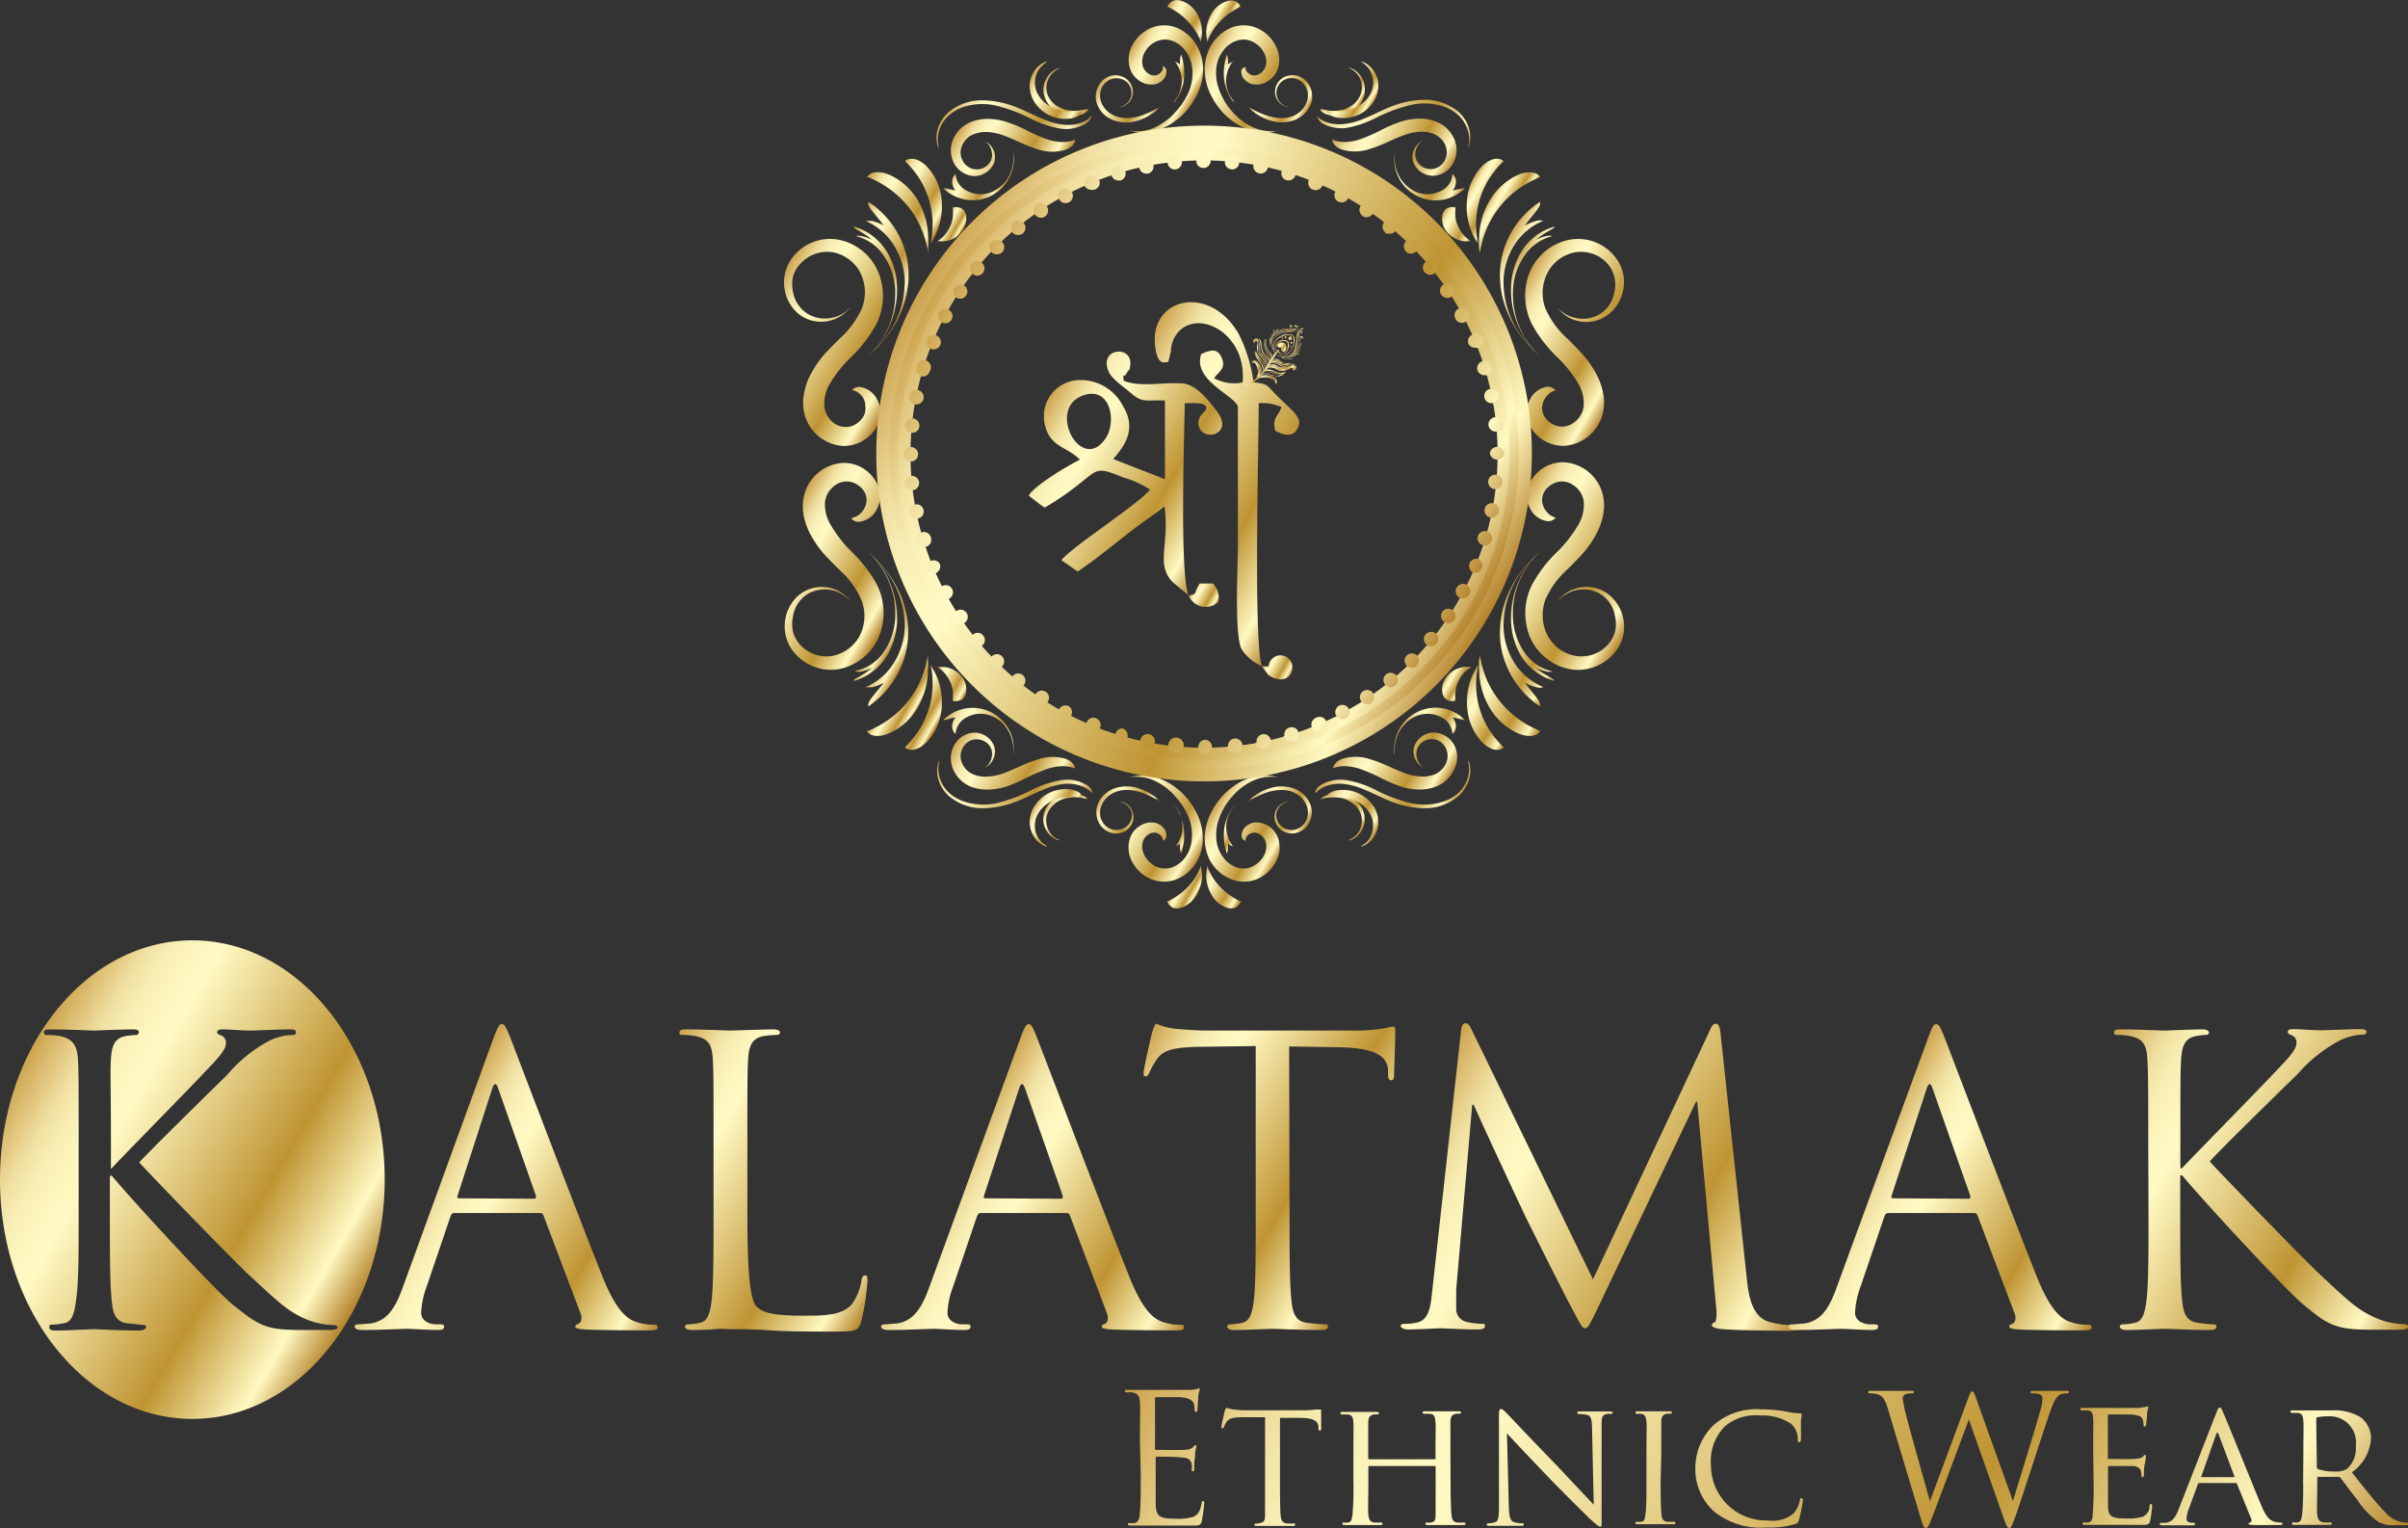 <svg xmlns="http://www.w3.org/2000/svg" xmlns:xlink="http://www.w3.org/1999/xlink" viewBox="0 0 183.65 116.51"><rect x="0" y="0" width="183.65" height="116.51" fill="#333333" stroke="none"/><defs><style>.cls-1{fill:url(#linear-gradient);}.cls-2{fill:url(#linear-gradient-2);}.cls-3{fill:url(#linear-gradient-3);}.cls-4{fill:url(#linear-gradient-4);}.cls-5{fill:url(#linear-gradient-5);}.cls-6,.cls-73,.cls-74,.cls-75,.cls-76{fill-rule:evenodd;}.cls-6{fill:url(#linear-gradient-6);}.cls-7{fill:url(#linear-gradient-7);}.cls-8{fill:url(#linear-gradient-8);}.cls-9{fill:url(#linear-gradient-9);}.cls-10{fill:url(#linear-gradient-10);}.cls-11{fill:url(#linear-gradient-11);}.cls-12{fill:url(#linear-gradient-12);}.cls-13{fill:url(#linear-gradient-13);}.cls-14{fill:url(#linear-gradient-14);}.cls-15{fill:url(#linear-gradient-15);}.cls-16{fill:url(#linear-gradient-16);}.cls-17{fill:url(#linear-gradient-17);}.cls-18{fill:url(#linear-gradient-18);}.cls-19{fill:url(#linear-gradient-19);}.cls-20{fill:url(#linear-gradient-20);}.cls-21{fill:url(#linear-gradient-21);}.cls-22{fill:url(#linear-gradient-22);}.cls-23{fill:url(#linear-gradient-23);}.cls-24{fill:url(#linear-gradient-24);}.cls-25{fill:url(#linear-gradient-25);}.cls-26{fill:url(#linear-gradient-26);}.cls-27{fill:url(#linear-gradient-27);}.cls-28{fill:url(#linear-gradient-28);}.cls-29{fill:url(#linear-gradient-29);}.cls-30{fill:url(#linear-gradient-30);}.cls-31{fill:url(#linear-gradient-31);}.cls-32{fill:url(#linear-gradient-32);}.cls-33{fill:url(#linear-gradient-33);}.cls-34{fill:url(#linear-gradient-34);}.cls-35{fill:url(#linear-gradient-35);}.cls-36{fill:url(#linear-gradient-36);}.cls-37{fill:url(#linear-gradient-37);}.cls-38{fill:url(#linear-gradient-38);}.cls-39{fill:url(#linear-gradient-39);}.cls-40{fill:url(#linear-gradient-40);}.cls-41{fill:url(#linear-gradient-41);}.cls-42{fill:url(#linear-gradient-42);}.cls-43{fill:url(#linear-gradient-43);}.cls-44{fill:url(#linear-gradient-44);}.cls-45{fill:url(#linear-gradient-45);}.cls-46{fill:url(#linear-gradient-46);}.cls-47{fill:url(#linear-gradient-47);}.cls-48{fill:url(#linear-gradient-48);}.cls-49{fill:url(#linear-gradient-49);}.cls-50{fill:url(#linear-gradient-50);}.cls-51{fill:url(#linear-gradient-51);}.cls-52{fill:url(#linear-gradient-52);}.cls-53{fill:url(#linear-gradient-53);}.cls-54{fill:url(#linear-gradient-54);}.cls-55{fill:url(#linear-gradient-55);}.cls-56{fill:url(#linear-gradient-56);}.cls-57{fill:url(#linear-gradient-57);}.cls-58{fill:url(#linear-gradient-58);}.cls-59{fill:url(#linear-gradient-59);}.cls-60{fill:url(#linear-gradient-60);}.cls-61{fill:url(#linear-gradient-61);}.cls-62{fill:url(#linear-gradient-62);}.cls-63{fill:url(#linear-gradient-63);}.cls-64{fill:url(#linear-gradient-64);}.cls-65{fill:url(#linear-gradient-65);}.cls-66{fill:url(#linear-gradient-66);}.cls-67{fill:url(#linear-gradient-67);}.cls-68{fill:url(#linear-gradient-68);}.cls-69{fill:url(#linear-gradient-69);}.cls-70{fill:url(#linear-gradient-70);}.cls-71{fill:url(#linear-gradient-71);}.cls-72{fill:url(#linear-gradient-72);}.cls-73{fill:url(#linear-gradient-73);}.cls-74{fill:url(#linear-gradient-74);}.cls-75{fill:url(#linear-gradient-75);}.cls-76{fill:url(#linear-gradient-76);}.cls-101,.cls-103,.cls-105,.cls-107,.cls-109,.cls-111,.cls-113,.cls-115,.cls-117,.cls-119,.cls-121,.cls-123,.cls-125,.cls-127,.cls-129,.cls-131,.cls-133,.cls-135,.cls-137,.cls-139,.cls-141,.cls-143,.cls-145,.cls-147,.cls-149,.cls-151,.cls-153,.cls-155,.cls-157,.cls-159,.cls-161,.cls-163,.cls-165,.cls-167,.cls-169,.cls-171,.cls-173,.cls-175,.cls-177,.cls-179,.cls-181,.cls-183,.cls-185,.cls-187,.cls-189,.cls-191,.cls-77,.cls-79,.cls-81,.cls-83,.cls-85,.cls-87,.cls-89,.cls-91,.cls-93,.cls-95,.cls-97,.cls-99{stroke:#d8b87a;stroke-linejoin:round;stroke-width:0.01px;}.cls-77{fill:url(#linear-gradient-77);}.cls-78{fill:url(#linear-gradient-78);}.cls-79{fill:url(#linear-gradient-79);}.cls-80{fill:url(#linear-gradient-80);}.cls-81{fill:url(#linear-gradient-81);}.cls-82{fill:url(#linear-gradient-82);}.cls-83{fill:url(#linear-gradient-83);}.cls-84{fill:url(#linear-gradient-84);}.cls-85{fill:url(#linear-gradient-85);}.cls-86{fill:url(#linear-gradient-86);}.cls-87{fill:url(#linear-gradient-87);}.cls-88{fill:url(#linear-gradient-88);}.cls-89{fill:url(#linear-gradient-89);}.cls-90{fill:url(#linear-gradient-90);}.cls-91{fill:url(#linear-gradient-91);}.cls-92{fill:url(#linear-gradient-92);}.cls-93{fill:url(#linear-gradient-93);}.cls-94{fill:url(#linear-gradient-94);}.cls-95{fill:url(#linear-gradient-95);}.cls-96{fill:url(#linear-gradient-96);}.cls-97{fill:url(#linear-gradient-97);}.cls-98{fill:url(#linear-gradient-98);}.cls-99{fill:url(#linear-gradient-99);}.cls-100{fill:url(#linear-gradient-100);}.cls-101{fill:url(#linear-gradient-101);}.cls-102{fill:url(#linear-gradient-102);}.cls-103{fill:url(#linear-gradient-103);}.cls-104{fill:url(#linear-gradient-104);}.cls-105{fill:url(#linear-gradient-105);}.cls-106{fill:url(#linear-gradient-106);}.cls-107{fill:url(#linear-gradient-107);}.cls-108{fill:url(#linear-gradient-108);}.cls-109{fill:url(#linear-gradient-109);}.cls-110{fill:url(#linear-gradient-110);}.cls-111{fill:url(#linear-gradient-111);}.cls-112{fill:url(#linear-gradient-112);}.cls-113{fill:url(#linear-gradient-113);}.cls-114{fill:url(#linear-gradient-114);}.cls-115{fill:url(#linear-gradient-115);}.cls-116{fill:url(#linear-gradient-116);}.cls-117{fill:url(#linear-gradient-117);}.cls-118{fill:url(#linear-gradient-118);}.cls-119{fill:url(#linear-gradient-119);}.cls-120{fill:url(#linear-gradient-120);}.cls-121{fill:url(#linear-gradient-121);}.cls-122{fill:url(#linear-gradient-122);}.cls-123{fill:url(#linear-gradient-123);}.cls-124{fill:url(#linear-gradient-124);}.cls-125{fill:url(#linear-gradient-125);}.cls-126{fill:url(#linear-gradient-126);}.cls-127{fill:url(#linear-gradient-127);}.cls-128{fill:url(#linear-gradient-128);}.cls-129{fill:url(#linear-gradient-129);}.cls-130{fill:url(#linear-gradient-130);}.cls-131{fill:url(#linear-gradient-131);}.cls-132{fill:url(#linear-gradient-132);}.cls-133{fill:url(#linear-gradient-133);}.cls-134{fill:url(#linear-gradient-134);}.cls-135{fill:url(#linear-gradient-135);}.cls-136{fill:url(#linear-gradient-136);}.cls-137{fill:url(#linear-gradient-137);}.cls-138{fill:url(#linear-gradient-138);}.cls-139{fill:url(#linear-gradient-139);}.cls-140{fill:url(#linear-gradient-140);}.cls-141{fill:url(#linear-gradient-141);}.cls-142{fill:url(#linear-gradient-142);}.cls-143{fill:url(#linear-gradient-143);}.cls-144{fill:url(#linear-gradient-144);}.cls-145{fill:url(#linear-gradient-145);}.cls-146{fill:url(#linear-gradient-146);}.cls-147{fill:url(#linear-gradient-147);}.cls-148{fill:url(#linear-gradient-148);}.cls-149{fill:url(#linear-gradient-149);}.cls-150{fill:url(#linear-gradient-150);}.cls-151{fill:url(#linear-gradient-151);}.cls-152{fill:url(#linear-gradient-152);}.cls-153{fill:url(#linear-gradient-153);}.cls-154{fill:url(#linear-gradient-154);}.cls-155{fill:url(#linear-gradient-155);}.cls-156{fill:url(#linear-gradient-156);}.cls-157{fill:url(#linear-gradient-157);}.cls-158{fill:url(#linear-gradient-158);}.cls-159{fill:url(#linear-gradient-159);}.cls-160{fill:url(#linear-gradient-160);}.cls-161{fill:url(#linear-gradient-161);}.cls-162{fill:url(#linear-gradient-162);}.cls-163{fill:url(#linear-gradient-163);}.cls-164{fill:url(#linear-gradient-164);}.cls-165{fill:url(#linear-gradient-165);}.cls-166{fill:url(#linear-gradient-166);}.cls-167{fill:url(#linear-gradient-167);}.cls-168{fill:url(#linear-gradient-168);}.cls-169{fill:url(#linear-gradient-169);}.cls-170{fill:url(#linear-gradient-170);}.cls-171{fill:url(#linear-gradient-171);}.cls-172{fill:url(#linear-gradient-172);}.cls-173{fill:url(#linear-gradient-173);}.cls-174{fill:url(#linear-gradient-174);}.cls-175{fill:url(#linear-gradient-175);}.cls-176{fill:url(#linear-gradient-176);}.cls-177{fill:url(#linear-gradient-177);}.cls-178{fill:url(#linear-gradient-178);}.cls-179{fill:url(#linear-gradient-179);}.cls-180{fill:url(#linear-gradient-180);}.cls-181{fill:url(#linear-gradient-181);}.cls-182{fill:url(#linear-gradient-182);}.cls-183{fill:url(#linear-gradient-183);}.cls-184{fill:url(#linear-gradient-184);}.cls-185{fill:url(#linear-gradient-185);}.cls-186{fill:url(#linear-gradient-186);}.cls-187{fill:url(#linear-gradient-187);}.cls-188{fill:url(#linear-gradient-188);}.cls-189{fill:url(#linear-gradient-189);}.cls-190{fill:url(#linear-gradient-190);}.cls-191{fill:url(#linear-gradient-191);}.cls-192{fill:url(#linear-gradient-192);}</style><linearGradient id="linear-gradient" x1="47.96" y1="85.37" x2="68.01" y2="96.95" gradientUnits="userSpaceOnUse"><stop offset="0" stop-color="#cca34e"/><stop offset="0.03" stop-color="#d6b364"/><stop offset="0.08" stop-color="#e5cc86"/><stop offset="0.12" stop-color="#f0e0a1"/><stop offset="0.17" stop-color="#f8eeb4"/><stop offset="0.23" stop-color="#fdf6bf"/><stop offset="0.28" stop-color="#fff9c3"/><stop offset="0.67" stop-color="#bf9433"/><stop offset="0.89" stop-color="#fff9c1"/><stop offset="1" stop-color="#b5832c"/></linearGradient><linearGradient id="linear-gradient-2" x1="71.92" y1="89.13" x2="90.94" y2="100.11" xlink:href="#linear-gradient"/><linearGradient id="linear-gradient-3" x1="108.41" y1="83.63" x2="137.55" y2="100.45" xlink:href="#linear-gradient"/><linearGradient id="linear-gradient-4" x1="141.13" y1="89.13" x2="160.15" y2="100.11" xlink:href="#linear-gradient"/><linearGradient id="linear-gradient-5" x1="158.8" y1="82.86" x2="185.39" y2="98.21" xlink:href="#linear-gradient"/><linearGradient id="linear-gradient-6" x1="1.12" y1="82.13" x2="28.22" y2="97.77" xlink:href="#linear-gradient"/><linearGradient id="linear-gradient-7" x1="86.01" y1="81.73" x2="105.88" y2="93.2" xlink:href="#linear-gradient"/><linearGradient id="linear-gradient-8" x1="31.74" y1="89.13" x2="50.76" y2="100.11" xlink:href="#linear-gradient"/><linearGradient id="linear-gradient-9" x1="94.97" y1="90.24" x2="172.74" y2="135.14" xlink:href="#linear-gradient"/><linearGradient id="linear-gradient-10" x1="92.08" y1="4.05" x2="98.72" y2="7.88" xlink:href="#linear-gradient"/><linearGradient id="linear-gradient-11" x1="92.84" y1="5.41" x2="94.85" y2="6.57" xlink:href="#linear-gradient"/><linearGradient id="linear-gradient-12" x1="102.85" y1="8.57" x2="110.56" y2="13.02" xlink:href="#linear-gradient"/><linearGradient id="linear-gradient-13" x1="113.5" y1="15.39" x2="115.64" y2="16.63" xlink:href="#linear-gradient"/><linearGradient id="linear-gradient-14" x1="111.92" y1="14.36" x2="114.36" y2="15.77" xlink:href="#linear-gradient"/><linearGradient id="linear-gradient-15" x1="109.95" y1="16.38" x2="112.47" y2="17.83" xlink:href="#linear-gradient"/><linearGradient id="linear-gradient-16" x1="92.26" y1="1.17" x2="93.74" y2="2.02" xlink:href="#linear-gradient"/><linearGradient id="linear-gradient-17" x1="115.13" y1="23.35" x2="124.17" y2="28.56" xlink:href="#linear-gradient"/><linearGradient id="linear-gradient-18" x1="115.2" y1="20.61" x2="119.66" y2="23.18" xlink:href="#linear-gradient"/><linearGradient id="linear-gradient-19" x1="114.31" y1="19.37" x2="119.56" y2="22.41" xlink:href="#linear-gradient"/><linearGradient id="linear-gradient-20" x1="106.07" y1="12.17" x2="111.24" y2="15.16" xlink:href="#linear-gradient"/><linearGradient id="linear-gradient-21" x1="96.18" y1="6.55" x2="99.63" y2="8.55" xlink:href="#linear-gradient"/><linearGradient id="linear-gradient-22" x1="101.77" y1="6.46" x2="111.58" y2="12.13" xlink:href="#linear-gradient"/><linearGradient id="linear-gradient-23" x1="101.65" y1="6.7" x2="103.75" y2="7.91" xlink:href="#linear-gradient"/><linearGradient id="linear-gradient-24" x1="102.24" y1="6.54" x2="104.68" y2="7.95" xlink:href="#linear-gradient"/><linearGradient id="linear-gradient-25" x1="85.64" y1="4.71" x2="90.97" y2="7.8" xlink:href="#linear-gradient"/><linearGradient id="linear-gradient-26" x1="89.08" y1="5.57" x2="90.44" y2="6.36" xlink:href="#linear-gradient"/><linearGradient id="linear-gradient-27" x1="73.38" y1="9.4" x2="80.47" y2="13.5" xlink:href="#linear-gradient"/><linearGradient id="linear-gradient-28" x1="65.79" y1="14.23" x2="71.73" y2="17.66" xlink:href="#linear-gradient"/><linearGradient id="linear-gradient-29" x1="67.98" y1="13.96" x2="72.18" y2="16.38" xlink:href="#linear-gradient"/><linearGradient id="linear-gradient-30" x1="72.03" y1="16.89" x2="73.33" y2="17.64" xlink:href="#linear-gradient"/><linearGradient id="linear-gradient-31" x1="89.04" y1="0.56" x2="92.12" y2="2.34" xlink:href="#linear-gradient"/><linearGradient id="linear-gradient-32" x1="58.49" y1="22.95" x2="68.92" y2="28.97" xlink:href="#linear-gradient"/><linearGradient id="linear-gradient-33" x1="63.16" y1="20.67" x2="68.54" y2="23.77" xlink:href="#linear-gradient"/><linearGradient id="linear-gradient-34" x1="63.8" y1="19.57" x2="69.36" y2="22.78" xlink:href="#linear-gradient"/><linearGradient id="linear-gradient-35" x1="73.16" y1="12.22" x2="76.59" y2="14.2" xlink:href="#linear-gradient"/><linearGradient id="linear-gradient-36" x1="83.77" y1="6.64" x2="87.93" y2="9.04" xlink:href="#linear-gradient"/><linearGradient id="linear-gradient-37" x1="72.85" y1="7.42" x2="81.29" y2="12.3" xlink:href="#linear-gradient"/><linearGradient id="linear-gradient-38" x1="79.65" y1="6.24" x2="83.01" y2="8.18" xlink:href="#linear-gradient"/><linearGradient id="linear-gradient-39" x1="78.57" y1="5.98" x2="82.63" y2="8.32" xlink:href="#linear-gradient"/><linearGradient id="linear-gradient-40" x1="92.68" y1="61.44" x2="98.02" y2="64.52" xlink:href="#linear-gradient"/><linearGradient id="linear-gradient-41" x1="93.21" y1="62.88" x2="94.57" y2="63.66" xlink:href="#linear-gradient"/><linearGradient id="linear-gradient-42" x1="103.18" y1="55.74" x2="110.28" y2="59.83" xlink:href="#linear-gradient"/><linearGradient id="linear-gradient-43" x1="111.92" y1="51.58" x2="117.86" y2="55.01" xlink:href="#linear-gradient"/><linearGradient id="linear-gradient-44" x1="111.47" y1="52.86" x2="115.67" y2="55.28" xlink:href="#linear-gradient"/><linearGradient id="linear-gradient-45" x1="110.32" y1="51.6" x2="111.62" y2="52.35" xlink:href="#linear-gradient"/><linearGradient id="linear-gradient-46" x1="91.54" y1="66.9" x2="94.62" y2="68.68" xlink:href="#linear-gradient"/><linearGradient id="linear-gradient-47" x1="114.74" y1="40.27" x2="125.16" y2="46.29" xlink:href="#linear-gradient"/><linearGradient id="linear-gradient-48" x1="115.12" y1="45.47" x2="120.49" y2="48.57" xlink:href="#linear-gradient"/><linearGradient id="linear-gradient-49" x1="114.29" y1="46.45" x2="119.86" y2="49.67" xlink:href="#linear-gradient"/><linearGradient id="linear-gradient-50" x1="107.06" y1="55.04" x2="110.49" y2="57.02" xlink:href="#linear-gradient"/><linearGradient id="linear-gradient-51" x1="95.73" y1="60.2" x2="99.89" y2="62.6" xlink:href="#linear-gradient"/><linearGradient id="linear-gradient-52" x1="102.36" y1="56.94" x2="110.81" y2="61.81" xlink:href="#linear-gradient"/><linearGradient id="linear-gradient-53" x1="100.65" y1="61.06" x2="104.01" y2="63" xlink:href="#linear-gradient"/><linearGradient id="linear-gradient-54" x1="101.03" y1="60.91" x2="105.08" y2="63.25" xlink:href="#linear-gradient"/><linearGradient id="linear-gradient-55" x1="84.93" y1="61.35" x2="91.57" y2="65.19" xlink:href="#linear-gradient"/><linearGradient id="linear-gradient-56" x1="88.8" y1="62.67" x2="90.81" y2="63.83" xlink:href="#linear-gradient"/><linearGradient id="linear-gradient-57" x1="73.09" y1="56.22" x2="80.8" y2="60.67" xlink:href="#linear-gradient"/><linearGradient id="linear-gradient-58" x1="68.02" y1="52.61" x2="70.16" y2="53.84" xlink:href="#linear-gradient"/><linearGradient id="linear-gradient-59" x1="69.3" y1="53.47" x2="71.73" y2="54.87" xlink:href="#linear-gradient"/><linearGradient id="linear-gradient-60" x1="71.19" y1="51.41" x2="73.71" y2="52.86" xlink:href="#linear-gradient"/><linearGradient id="linear-gradient-61" x1="89.91" y1="67.22" x2="91.39" y2="68.07" xlink:href="#linear-gradient"/><linearGradient id="linear-gradient-62" x1="59.49" y1="40.67" x2="68.52" y2="45.89" xlink:href="#linear-gradient"/><linearGradient id="linear-gradient-63" x1="64" y1="46.06" x2="68.45" y2="48.63" xlink:href="#linear-gradient"/><linearGradient id="linear-gradient-64" x1="64.09" y1="46.83" x2="69.35" y2="49.87" xlink:href="#linear-gradient"/><linearGradient id="linear-gradient-65" x1="72.41" y1="54.08" x2="77.58" y2="57.07" xlink:href="#linear-gradient"/><linearGradient id="linear-gradient-66" x1="84.02" y1="60.69" x2="87.48" y2="62.69" xlink:href="#linear-gradient"/><linearGradient id="linear-gradient-67" x1="72.08" y1="57.11" x2="81.89" y2="62.77" xlink:href="#linear-gradient"/><linearGradient id="linear-gradient-68" x1="79.91" y1="61.33" x2="82" y2="62.54" xlink:href="#linear-gradient"/><linearGradient id="linear-gradient-69" x1="78.97" y1="61.29" x2="81.41" y2="62.7" xlink:href="#linear-gradient"/><linearGradient id="linear-gradient-70" x1="70.21" y1="22.14" x2="113.44" y2="47.1" xlink:href="#linear-gradient"/><linearGradient id="linear-gradient-71" x1="71.01" y1="22.6" x2="112.65" y2="46.64" xlink:href="#linear-gradient"/><linearGradient id="linear-gradient-72" x1="72" y1="23.17" x2="111.65" y2="46.06" xlink:href="#linear-gradient"/><linearGradient id="linear-gradient-73" x1="78.92" y1="32.14" x2="93.47" y2="40.54" xlink:href="#linear-gradient"/><linearGradient id="linear-gradient-74" x1="84.35" y1="31.39" x2="101.67" y2="41.39" xlink:href="#linear-gradient"/><linearGradient id="linear-gradient-75" x1="91.01" y1="44.79" x2="92.92" y2="45.89" xlink:href="#linear-gradient"/><linearGradient id="linear-gradient-76" x1="96.55" y1="50.27" x2="98.46" y2="51.37" xlink:href="#linear-gradient"/><linearGradient id="linear-gradient-77" x1="97.45" y1="26.22" x2="98.12" y2="26.6" xlink:href="#linear-gradient"/><linearGradient id="linear-gradient-78" x1="97.46" y1="26.23" x2="98.13" y2="26.61" xlink:href="#linear-gradient"/><linearGradient id="linear-gradient-79" x1="97.39" y1="26.13" x2="98.24" y2="26.62" xlink:href="#linear-gradient"/><linearGradient id="linear-gradient-80" x1="97.4" y1="26.14" x2="98.25" y2="26.63" xlink:href="#linear-gradient"/><linearGradient id="linear-gradient-81" x1="97.35" y1="25.83" x2="98.59" y2="26.54" xlink:href="#linear-gradient"/><linearGradient id="linear-gradient-82" x1="97.36" y1="25.84" x2="98.59" y2="26.55" xlink:href="#linear-gradient"/><linearGradient id="linear-gradient-83" x1="97.24" y1="25.61" x2="98.42" y2="26.29" xlink:href="#linear-gradient"/><linearGradient id="linear-gradient-84" x1="97.25" y1="25.62" x2="98.42" y2="26.3" xlink:href="#linear-gradient"/><linearGradient id="linear-gradient-85" x1="97.81" y1="25.93" x2="98.86" y2="26.54" xlink:href="#linear-gradient"/><linearGradient id="linear-gradient-86" x1="97.82" y1="25.94" x2="98.86" y2="26.54" xlink:href="#linear-gradient"/><linearGradient id="linear-gradient-87" x1="97.35" y1="25.28" x2="98.4" y2="25.89" xlink:href="#linear-gradient"/><linearGradient id="linear-gradient-88" x1="97.36" y1="25.29" x2="98.41" y2="25.9" xlink:href="#linear-gradient"/><linearGradient id="linear-gradient-89" x1="97.6" y1="24.99" x2="98.68" y2="25.61" xlink:href="#linear-gradient"/><linearGradient id="linear-gradient-90" x1="97.61" y1="25" x2="98.68" y2="25.62" xlink:href="#linear-gradient"/><linearGradient id="linear-gradient-91" x1="97.44" y1="25.13" x2="98.2" y2="25.57" xlink:href="#linear-gradient"/><linearGradient id="linear-gradient-92" x1="97.45" y1="25.14" x2="98.21" y2="25.58" xlink:href="#linear-gradient"/><linearGradient id="linear-gradient-93" x1="97.16" y1="25.5" x2="97.58" y2="25.74" xlink:href="#linear-gradient"/><linearGradient id="linear-gradient-94" x1="97.17" y1="25.5" x2="97.59" y2="25.75" xlink:href="#linear-gradient"/><linearGradient id="linear-gradient-95" x1="97" y1="25.63" x2="97.4" y2="25.86" xlink:href="#linear-gradient"/><linearGradient id="linear-gradient-96" x1="97.01" y1="25.64" x2="97.4" y2="25.87" xlink:href="#linear-gradient"/><linearGradient id="linear-gradient-97" x1="96.8" y1="25.75" x2="97.46" y2="26.14" xlink:href="#linear-gradient"/><linearGradient id="linear-gradient-98" x1="96.8" y1="25.76" x2="97.47" y2="26.15" xlink:href="#linear-gradient"/><linearGradient id="linear-gradient-99" x1="96.66" y1="26.03" x2="97.27" y2="26.38" xlink:href="#linear-gradient"/><linearGradient id="linear-gradient-100" x1="96.67" y1="26.04" x2="97.27" y2="26.39" xlink:href="#linear-gradient"/><linearGradient id="linear-gradient-101" x1="98.47" y1="26.17" x2="99.01" y2="26.48" xlink:href="#linear-gradient"/><linearGradient id="linear-gradient-102" x1="98.48" y1="26.18" x2="99.02" y2="26.49" xlink:href="#linear-gradient"/><linearGradient id="linear-gradient-103" x1="98.69" y1="25.92" x2="99.1" y2="26.16" xlink:href="#linear-gradient"/><linearGradient id="linear-gradient-104" x1="98.7" y1="25.93" x2="99.11" y2="26.17" xlink:href="#linear-gradient"/><linearGradient id="linear-gradient-105" x1="98.77" y1="26.33" x2="99.05" y2="26.48" xlink:href="#linear-gradient"/><linearGradient id="linear-gradient-106" x1="98.78" y1="26.34" x2="99.05" y2="26.49" xlink:href="#linear-gradient"/><linearGradient id="linear-gradient-107" x1="98.26" y1="26.53" x2="98.91" y2="26.9" xlink:href="#linear-gradient"/><linearGradient id="linear-gradient-108" x1="98.27" y1="26.54" x2="98.92" y2="26.91" xlink:href="#linear-gradient"/><linearGradient id="linear-gradient-109" x1="98.07" y1="26.71" x2="98.87" y2="27.17" xlink:href="#linear-gradient"/><linearGradient id="linear-gradient-110" x1="98.07" y1="26.71" x2="98.88" y2="27.18" xlink:href="#linear-gradient"/><linearGradient id="linear-gradient-111" x1="97.74" y1="26.75" x2="98.89" y2="27.41" xlink:href="#linear-gradient"/><linearGradient id="linear-gradient-112" x1="97.75" y1="26.76" x2="98.89" y2="27.42" xlink:href="#linear-gradient"/><linearGradient id="linear-gradient-113" x1="97.66" y1="27.02" x2="98.47" y2="27.49" xlink:href="#linear-gradient"/><linearGradient id="linear-gradient-114" x1="97.66" y1="27.03" x2="98.48" y2="27.5" xlink:href="#linear-gradient"/><linearGradient id="linear-gradient-115" x1="96.28" y1="26.3" x2="97.3" y2="26.89" xlink:href="#linear-gradient"/><linearGradient id="linear-gradient-116" x1="96.28" y1="26.31" x2="97.3" y2="26.9" xlink:href="#linear-gradient"/><linearGradient id="linear-gradient-117" x1="96.21" y1="26.42" x2="97.22" y2="27.01" xlink:href="#linear-gradient"/><linearGradient id="linear-gradient-118" x1="96.21" y1="26.43" x2="97.23" y2="27.02" xlink:href="#linear-gradient"/><linearGradient id="linear-gradient-119" x1="96.2" y1="26.43" x2="97.21" y2="27.01" xlink:href="#linear-gradient"/><linearGradient id="linear-gradient-120" x1="96.21" y1="26.44" x2="97.21" y2="27.02" xlink:href="#linear-gradient"/><linearGradient id="linear-gradient-121" x1="96.98" y1="27.34" x2="98.21" y2="28.05" xlink:href="#linear-gradient"/><linearGradient id="linear-gradient-122" x1="96.98" y1="27.35" x2="98.21" y2="28.05" xlink:href="#linear-gradient"/><linearGradient id="linear-gradient-123" x1="97.01" y1="27.3" x2="98.19" y2="27.98" xlink:href="#linear-gradient"/><linearGradient id="linear-gradient-124" x1="97.01" y1="27.31" x2="98.2" y2="27.99" xlink:href="#linear-gradient"/><linearGradient id="linear-gradient-125" x1="95.35" y1="26.45" x2="96.99" y2="27.4" xlink:href="#linear-gradient"/><linearGradient id="linear-gradient-126" x1="95.35" y1="26.46" x2="96.99" y2="27.41" xlink:href="#linear-gradient"/><linearGradient id="linear-gradient-127" x1="95.44" y1="26.35" x2="97.05" y2="27.28" xlink:href="#linear-gradient"/><linearGradient id="linear-gradient-128" x1="95.45" y1="26.36" x2="97.06" y2="27.29" xlink:href="#linear-gradient"/><linearGradient id="linear-gradient-129" x1="95.44" y1="26.46" x2="97.01" y2="27.36" xlink:href="#linear-gradient"/><linearGradient id="linear-gradient-130" x1="95.45" y1="26.47" x2="97.02" y2="27.37" xlink:href="#linear-gradient"/><linearGradient id="linear-gradient-131" x1="95.68" y1="26.65" x2="96.97" y2="27.39" xlink:href="#linear-gradient"/><linearGradient id="linear-gradient-132" x1="95.69" y1="26.66" x2="96.98" y2="27.4" xlink:href="#linear-gradient"/><linearGradient id="linear-gradient-133" x1="96.04" y1="26.9" x2="96.97" y2="27.43" xlink:href="#linear-gradient"/><linearGradient id="linear-gradient-134" x1="96.05" y1="26.91" x2="96.98" y2="27.44" xlink:href="#linear-gradient"/><linearGradient id="linear-gradient-135" x1="96.82" y1="27.57" x2="98.57" y2="28.59" xlink:href="#linear-gradient"/><linearGradient id="linear-gradient-136" x1="96.82" y1="27.58" x2="98.58" y2="28.59" xlink:href="#linear-gradient"/><linearGradient id="linear-gradient-137" x1="96.91" y1="27.44" x2="98.62" y2="28.43" xlink:href="#linear-gradient"/><linearGradient id="linear-gradient-138" x1="96.92" y1="27.45" x2="98.63" y2="28.44" xlink:href="#linear-gradient"/><linearGradient id="linear-gradient-139" x1="96.89" y1="27.5" x2="98.58" y2="28.47" xlink:href="#linear-gradient"/><linearGradient id="linear-gradient-140" x1="96.89" y1="27.5" x2="98.59" y2="28.48" xlink:href="#linear-gradient"/><linearGradient id="linear-gradient-141" x1="96.77" y1="27.71" x2="97.96" y2="28.4" xlink:href="#linear-gradient"/><linearGradient id="linear-gradient-142" x1="96.78" y1="27.72" x2="97.97" y2="28.41" xlink:href="#linear-gradient"/><linearGradient id="linear-gradient-143" x1="96.21" y1="26.48" x2="97.18" y2="27.03" xlink:href="#linear-gradient"/><linearGradient id="linear-gradient-144" x1="96.22" y1="26.48" x2="97.18" y2="27.04" xlink:href="#linear-gradient"/><linearGradient id="linear-gradient-145" x1="96.31" y1="26.45" x2="97.22" y2="26.98" xlink:href="#linear-gradient"/><linearGradient id="linear-gradient-146" x1="96.31" y1="26.46" x2="97.23" y2="26.99" xlink:href="#linear-gradient"/><linearGradient id="linear-gradient-147" x1="96.92" y1="27.44" x2="97.7" y2="27.89" xlink:href="#linear-gradient"/><linearGradient id="linear-gradient-148" x1="96.93" y1="27.45" x2="97.71" y2="27.9" xlink:href="#linear-gradient"/><linearGradient id="linear-gradient-149" x1="97.02" y1="27.26" x2="98.13" y2="27.91" xlink:href="#linear-gradient"/><linearGradient id="linear-gradient-150" x1="97.03" y1="27.27" x2="98.14" y2="27.91" xlink:href="#linear-gradient"/><linearGradient id="linear-gradient-151" x1="95.53" y1="27.19" x2="96.69" y2="27.86" xlink:href="#linear-gradient"/><linearGradient id="linear-gradient-152" x1="95.54" y1="27.2" x2="96.7" y2="27.87" xlink:href="#linear-gradient"/><linearGradient id="linear-gradient-153" x1="95.46" y1="27.3" x2="96.58" y2="27.95" xlink:href="#linear-gradient"/><linearGradient id="linear-gradient-154" x1="95.47" y1="27.31" x2="96.58" y2="27.96" xlink:href="#linear-gradient"/><linearGradient id="linear-gradient-155" x1="96.47" y1="28.06" x2="97.76" y2="28.81" xlink:href="#linear-gradient"/><linearGradient id="linear-gradient-156" x1="96.48" y1="28.07" x2="97.77" y2="28.81" xlink:href="#linear-gradient"/><linearGradient id="linear-gradient-157" x1="95.53" y1="27.22" x2="96.66" y2="27.87" xlink:href="#linear-gradient"/><linearGradient id="linear-gradient-158" x1="95.54" y1="27.23" x2="96.67" y2="27.88" xlink:href="#linear-gradient"/><linearGradient id="linear-gradient-159" x1="95.48" y1="27.3" x2="96.62" y2="27.95" xlink:href="#linear-gradient"/><linearGradient id="linear-gradient-160" x1="95.49" y1="27.3" x2="96.62" y2="27.96" xlink:href="#linear-gradient"/><linearGradient id="linear-gradient-161" x1="96.56" y1="28" x2="97.76" y2="28.69" xlink:href="#linear-gradient"/><linearGradient id="linear-gradient-162" x1="96.57" y1="28.01" x2="97.76" y2="28.7" xlink:href="#linear-gradient"/><linearGradient id="linear-gradient-163" x1="96.5" y1="28.05" x2="97.72" y2="28.76" xlink:href="#linear-gradient"/><linearGradient id="linear-gradient-164" x1="96.51" y1="28.06" x2="97.73" y2="28.77" xlink:href="#linear-gradient"/><linearGradient id="linear-gradient-165" x1="95.4" y1="27.9" x2="96.31" y2="28.43" xlink:href="#linear-gradient"/><linearGradient id="linear-gradient-166" x1="95.41" y1="27.91" x2="96.32" y2="28.44" xlink:href="#linear-gradient"/><linearGradient id="linear-gradient-167" x1="95.41" y1="27.89" x2="96.28" y2="28.39" xlink:href="#linear-gradient"/><linearGradient id="linear-gradient-168" x1="95.41" y1="27.9" x2="96.28" y2="28.4" xlink:href="#linear-gradient"/><linearGradient id="linear-gradient-169" x1="95.49" y1="27.79" x2="96.35" y2="28.29" xlink:href="#linear-gradient"/><linearGradient id="linear-gradient-170" x1="95.49" y1="27.8" x2="96.36" y2="28.3" xlink:href="#linear-gradient"/><linearGradient id="linear-gradient-171" x1="96.05" y1="28.54" x2="97.34" y2="29.28" xlink:href="#linear-gradient"/><linearGradient id="linear-gradient-172" x1="96.06" y1="28.55" x2="97.34" y2="29.29" xlink:href="#linear-gradient"/><linearGradient id="linear-gradient-173" x1="96.17" y1="28.52" x2="97.37" y2="29.2" xlink:href="#linear-gradient"/><linearGradient id="linear-gradient-174" x1="96.18" y1="28.52" x2="97.37" y2="29.21" xlink:href="#linear-gradient"/><linearGradient id="linear-gradient-175" x1="96.24" y1="28.44" x2="97.41" y2="29.12" xlink:href="#linear-gradient"/><linearGradient id="linear-gradient-176" x1="96.24" y1="28.45" x2="97.42" y2="29.13" xlink:href="#linear-gradient"/><linearGradient id="linear-gradient-177" x1="98.29" y1="25.74" x2="98.51" y2="25.86" xlink:href="#linear-gradient"/><linearGradient id="linear-gradient-178" x1="98.3" y1="25.75" x2="98.51" y2="25.87" xlink:href="#linear-gradient"/><linearGradient id="linear-gradient-179" x1="98.43" y1="26.11" x2="98.54" y2="26.17" xlink:href="#linear-gradient"/><linearGradient id="linear-gradient-180" x1="98.44" y1="26.12" x2="98.54" y2="26.18" xlink:href="#linear-gradient"/><linearGradient id="linear-gradient-181" x1="98.01" y1="25.68" x2="98.11" y2="25.74" xlink:href="#linear-gradient"/><linearGradient id="linear-gradient-182" x1="98.02" y1="25.69" x2="98.12" y2="25.75" xlink:href="#linear-gradient"/><linearGradient id="linear-gradient-183" x1="97.76" y1="25.76" x2="97.83" y2="25.8" xlink:href="#linear-gradient"/><linearGradient id="linear-gradient-184" x1="97.77" y1="25.77" x2="97.84" y2="25.81" xlink:href="#linear-gradient"/><linearGradient id="linear-gradient-185" x1="98.41" y1="26.4" x2="98.48" y2="26.44" xlink:href="#linear-gradient"/><linearGradient id="linear-gradient-186" x1="98.41" y1="26.41" x2="98.49" y2="26.45" xlink:href="#linear-gradient"/><linearGradient id="linear-gradient-187" x1="97.55" y1="25.86" x2="97.59" y2="25.89" xlink:href="#linear-gradient"/><linearGradient id="linear-gradient-188" x1="97.55" y1="25.87" x2="97.6" y2="25.9" xlink:href="#linear-gradient"/><linearGradient id="linear-gradient-189" x1="98.34" y1="26.6" x2="98.38" y2="26.63" xlink:href="#linear-gradient"/><linearGradient id="linear-gradient-190" x1="98.34" y1="26.61" x2="98.39" y2="26.64" xlink:href="#linear-gradient"/><linearGradient id="linear-gradient-191" x1="95.58" y1="27.81" x2="96.56" y2="28.38" xlink:href="#linear-gradient"/><linearGradient id="linear-gradient-192" x1="95.59" y1="27.82" x2="96.57" y2="28.39" xlink:href="#linear-gradient"/></defs><title>Logo</title><g id="Layer_2" data-name="Layer 2"><g id="Layer_1-2" data-name="Layer 1"><path class="cls-1" d="M57,87.28c0-4.73,0-5.58.06-6.55s.3-1.58,1.18-1.73a7.3,7.3,0,0,1,1-.09c.13,0,.25-.06.25-.18s-.15-.24-.49-.24c-.91,0-3.12.09-3.27.09s-2.07-.09-3.43-.09c-.33,0-.48.06-.48.24s.12.18.24.18a5.72,5.72,0,0,1,1,.09c1,.21,1.24.7,1.3,1.73s.06,1.82.06,6.55v5.34c0,2.91,0,5.3-.15,6.58-.12.87-.27,1.54-.88,1.66a4.63,4.63,0,0,1-.91.12c-.18,0-.24.09-.24.19s.15.24.49.24,1.12,0,1.72-.06,1.13,0,1.25,0c.88,0,1.82,0,3.09.09s2.85.09,5,.09c1.61,0,1.7-.12,1.91-.82a18.67,18.67,0,0,0,.46-3c0-.33,0-.46-.18-.46s-.25.16-.28.4A4.21,4.21,0,0,1,65,99.41c-.72.88-2.06.91-3.66.91-2.37,0-3.16-.22-3.64-.7S57,97.13,57,92.68Z"/><path class="cls-2" d="M75.14,91.37c-.09,0-.15-.06-.09-.21L77.72,83c.15-.45.3-.45.46,0l2.88,8.19c0,.12,0,.21-.13.21Zm-4.24,6.7c-.55,1.52-1.15,2.67-2.55,2.85-.24,0-.67.06-.88.06s-.27.06-.27.19.18.24.58.24c1.42,0,3.09-.09,3.42-.09s1.64.09,2.37.09c.27,0,.45-.06.45-.24s-.09-.19-.3-.19h-.31c-.51,0-1.15-.27-1.15-.88a6.27,6.27,0,0,1,.43-2l1.82-5.36c.06-.16.15-.25.3-.25h6.52a.26.26,0,0,1,.27.19l2.82,7.45c.18.49,0,.76-.18.82s-.21.09-.21.22.33.18.91.21c2.09.06,4.3.06,4.76.06s.6-.06.6-.24-.12-.19-.3-.19a3.93,3.93,0,0,1-1.21-.18c-.64-.18-1.52-.66-2.61-3.36-1.85-4.61-6.61-17.13-7.07-18.29-.36-.94-.48-1.09-.66-1.09s-.31.18-.67,1.18Z"/><path class="cls-3" d="M131.23,78.88c-.06-.58-.15-.82-.37-.82s-.33.21-.45.49l-8.92,19-9.27-19.07c-.16-.34-.28-.46-.46-.46s-.3.21-.33.55l-2.19,19.77c-.12,1.15-.21,2.33-1.21,2.51a3.93,3.93,0,0,1-.91.09c-.15,0-.3.06-.3.16s.21.27.51.27c.82,0,2.28-.09,2.55-.09s1.7.09,2.82.09c.36,0,.55-.06.55-.27s-.12-.16-.25-.16a5.68,5.68,0,0,1-1.15-.15,1,1,0,0,1-.79-.94c0-.51,0-1.06,0-1.54l1.22-14.07h.12c.33.82,3.73,8.09,4,8.64.15.3,2.76,5.55,3.55,7,.57,1.09.73,1.4.94,1.4s.36-.28,1-1.61L129.35,84h.09l1.45,15.74c.06.55,0,1.06-.12,1.09s-.21.09-.21.21.15.25.85.31c1.12.09,4.39.12,5.06.12.37,0,.64-.09.64-.27s-.09-.16-.24-.16a6.58,6.58,0,0,1-2-.27c-1.31-.42-1.52-2.12-1.64-3.21Z"/><path class="cls-4" d="M144.36,91.37c-.09,0-.15-.06-.09-.21L146.94,83q.23-.68.45,0l2.88,8.19c0,.12,0,.21-.12.21Zm-4.25,6.7c-.54,1.52-1.15,2.67-2.54,2.85-.25,0-.67.06-.88.06s-.28.06-.28.19.19.24.58.24c1.43,0,3.09-.09,3.43-.09s1.63.09,2.36.09c.27,0,.46-.06.46-.24s-.09-.19-.31-.19h-.3c-.52,0-1.15-.27-1.15-.88a6.5,6.5,0,0,1,.42-2l1.82-5.36c.06-.16.15-.25.3-.25h6.52a.26.26,0,0,1,.28.19l2.82,7.45c.18.49,0,.76-.19.82s-.21.09-.21.22.34.18.91.21c2.09.06,4.31.06,4.76.06s.61-.06.61-.24-.12-.19-.31-.19a4,4,0,0,1-1.21-.18c-.63-.18-1.51-.66-2.61-3.36-1.84-4.61-6.61-17.13-7.06-18.29-.36-.94-.49-1.09-.67-1.09s-.3.18-.66,1.18Z"/><path class="cls-5" d="M163.86,92.62c0,2.91,0,5.3-.16,6.58-.12.87-.27,1.54-.88,1.66a4.63,4.63,0,0,1-.91.12c-.18,0-.24.09-.24.19s.15.24.49.24c.91,0,2.67-.09,2.91-.09s2,.09,3.48.09c.34,0,.49-.09.49-.24s-.06-.19-.24-.19a10.59,10.59,0,0,1-1.19-.12c-.9-.12-1.09-.79-1.18-1.66-.15-1.28-.15-3.67-.15-6.58v-3h.15c1.46,1.79,7.89,8.74,9.25,9.86s2.06,1.7,3.67,1.85c.67.06,1.24.06,2.09.06H183c.51,0,.66-.09.66-.24s-.18-.19-.39-.19a5.66,5.66,0,0,1-1.88-.39c-1.46-.61-2-1.09-4.52-3.46-1.24-1.15-7.55-7.67-8.34-8.55.64-.75,5.92-5.91,6.68-6.64a11.17,11.17,0,0,1,3.27-2.6,4.38,4.38,0,0,1,1.7-.43c.24,0,.3-.06.3-.21s-.12-.21-.45-.21c-.76,0-2.76.09-2.91.09-.73,0-1.67-.09-2.28-.09-.21,0-.36.06-.36.21s.12.18.27.24a.59.59,0,0,1,.39.64c0,.51-.78,1.3-1.63,2.18-1.09,1.18-6.58,6.76-7.1,7.34h-.12V87.28c0-4.73,0-5.58.06-6.55s.3-1.58,1.12-1.73a4.67,4.67,0,0,1,.76-.09c.12,0,.24-.06.24-.18s-.15-.24-.48-.24c-.91,0-2.67.09-2.94.09s-2-.09-3.34-.09c-.33,0-.48.06-.48.24s.12.18.24.18a5.72,5.72,0,0,1,1,.09c1,.21,1.24.7,1.3,1.73s.07,1.82.07,6.55Z"/><path class="cls-6" d="M14.67,71.7C6.56,71.7,0,79.87,0,89.94s6.56,18.25,14.67,18.25S29.34,100,29.34,89.94,22.77,71.7,14.67,71.7Zm10.41,29.71H23.54c-.85,0-1.43,0-2.1-.06-1.61-.15-2.36-.82-3.67-1.86S10,91.43,8.53,89.65H8.38v3c0,2.92,0,5.31.15,6.59.08.88.27,1.54,1.18,1.67.43,0,.91.11,1.18.11s.25.1.25.18-.15.25-.49.25c-1.48,0-3.25-.1-3.49-.1s-2,.1-2.91.1c-.34,0-.49-.06-.49-.25S3.83,101,4,101a5.52,5.52,0,0,0,.91-.11c.61-.13.76-.79.88-1.67C6,97.92,6,95.53,6,92.61V87.27c0-4.72,0-5.57-.06-6.54S5.58,79.21,4.58,79a5.66,5.66,0,0,0-1-.08.22.22,0,0,1-.24-.2c0-.18.16-.23.49-.23,1.36,0,3.16.09,3.34.09s2-.09,2.93-.09c.34,0,.49.05.49.23a.22.22,0,0,1-.24.2,4.25,4.25,0,0,0-.76.08c-.82.15-1.06.67-1.13,1.73s0,1.82,0,6.54V89.1H8.5c.51-.58,6-6.15,7.09-7.33.85-.89,1.64-1.67,1.64-2.2a.59.59,0,0,0-.39-.63c-.15-.06-.28-.12-.28-.24s.16-.21.36-.21c.62,0,1.55.09,2.28.09.16,0,2.16-.09,2.91-.09.33,0,.46.05.46.21s-.07.22-.31.22a4.26,4.26,0,0,0-1.69.42A11,11,0,0,0,17.29,82c-.76.72-6,5.88-6.67,6.63.79.89,7.1,7.4,8.33,8.55,2.55,2.36,3.07,2.85,4.52,3.46a5.66,5.66,0,0,0,1.88.39c.22,0,.4.07.4.18S25.6,101.41,25.08,101.41Z"/><path class="cls-7" d="M98.32,79.79l3.81.06c2.91.06,3.63.76,3.73,1.67l0,.33c0,.43.09.52.24.52s.22-.12.22-.4.09-2.42.09-3.33c0-.18,0-.36-.16-.36s-.39.09-.85.15a12.17,12.17,0,0,1-2.15.15H91.92c-.37,0-1.52-.06-2.4-.15a5.39,5.39,0,0,1-1.33-.37c-.12,0-.24.4-.3.58s-.67,2.85-.67,3.15.06.28.15.28.21-.07.3-.31a6,6,0,0,1,.52-.94c.48-.73,1.21-.94,3.09-1l4.49-.06V92.62c0,2.91,0,5.3-.15,6.58-.12.87-.28,1.54-.88,1.66a4.73,4.73,0,0,1-.91.12c-.18,0-.24.09-.24.19s.15.24.48.24c.91,0,2.82-.09,3-.09s2.06.09,3.73.09c.33,0,.48-.09.48-.24s-.06-.19-.24-.19a13.66,13.66,0,0,1-1.37-.12c-.9-.12-1.08-.79-1.17-1.66-.15-1.28-.15-3.67-.15-6.58Z"/><path class="cls-8" d="M35,91.37c-.1,0-.16-.06-.1-.21L37.54,83c.15-.45.31-.45.46,0l2.88,8.19c0,.12,0,.21-.12.21Zm-4.25,6.7c-.54,1.52-1.15,2.67-2.55,2.85-.24,0-.66.06-.88.06s-.27.06-.27.19.18.24.58.24c1.42,0,3.09-.09,3.42-.09s1.64.09,2.37.09c.27,0,.45-.06.45-.24s-.09-.19-.3-.19h-.3c-.52,0-1.15-.27-1.15-.88a6.5,6.5,0,0,1,.42-2l1.82-5.36c.06-.16.15-.25.3-.25h6.52a.26.26,0,0,1,.27.19l2.82,7.45c.19.49,0,.76-.18.82s-.21.09-.21.22.33.18.91.21c2.09.06,4.3.06,4.76.06s.61-.06.61-.24S50,101,49.82,101a3.93,3.93,0,0,1-1.21-.18c-.64-.18-1.52-.66-2.61-3.36-1.85-4.61-6.61-17.13-7.06-18.29-.37-.94-.49-1.09-.67-1.09s-.3.18-.67,1.18Z"/><path class="cls-9" d="M176.65,108.19a.14.14,0,0,1,.09-.13,5,5,0,0,1,.86-.07,2,2,0,0,1,2.07,2.27A2.09,2.09,0,0,1,179,112a1.58,1.58,0,0,1-.9.2,3.93,3.93,0,0,1-1.32-.18.18.18,0,0,1-.08-.15Zm-1,4.78a23,23,0,0,1-.07,2.5c-.06.34-.08.55-.32.61a1.42,1.42,0,0,1-.36,0,.1.1,0,0,0-.1.1c0,.07.07.09.19.09.37,0,1.17,0,1.19,0s.81,0,1.46,0c.14,0,.19,0,.19-.09s0-.1-.09-.1a3.74,3.74,0,0,1-.53,0c-.37-.06-.44-.27-.48-.61s0-1.38,0-2.49v-.27c0-.07,0-.1.08-.1l1.52,0a.19.19,0,0,1,.17.07c.25.31.78,1.06,1.29,1.68a6,6,0,0,0,1.63,1.7,2.36,2.36,0,0,0,1.28.23h.74c.22,0,.29,0,.29-.09a.11.11,0,0,0-.11-.1,2.25,2.25,0,0,1-1.75-.84c-.7-.72-1.53-1.77-2.5-3a3.38,3.38,0,0,0,1.46-2.64,2,2,0,0,0-.83-1.58,3.93,3.93,0,0,0-2.23-.5l-1.49,0c-.07,0-.87,0-1.41,0-.14,0-.19,0-.19.1a.11.11,0,0,0,.09.09l.41,0c.39,0,.46.24.49.64s0,.69,0,2.49Zm-7.75-.34s-.06,0,0-.09l1.11-3.16c.07-.18.14-.18.2,0l1.19,3.16c0,.06,0,.09,0,.09Zm-1.73,2.42c-.23.58-.46,1-1,1.06l-.35,0a.11.11,0,0,0-.11.1c0,.07.08.09.23.09.49,0,1.09,0,1.21,0s.79,0,1.08,0c.1,0,.17,0,.17-.09s0-.1-.12-.1h-.11c-.2,0-.41-.08-.41-.31a2.34,2.34,0,0,1,.18-.77l.68-1.85c0-.07.07-.1.12-.1h2.76c.07,0,.08,0,.11.07l1.08,2.65a.22.22,0,0,1-.11.31c-.06,0-.09,0-.09.08s.2.07.43.09c.83,0,1.71,0,1.89,0s.27,0,.27-.09-.08-.1-.15-.1a1.54,1.54,0,0,1-.48-.07c-.26-.08-.58-.23-1-1.26-.73-1.75-2.65-6.52-2.87-7-.12-.26-.16-.43-.28-.43s-.14.07-.29.45Zm-6.5-2.08a23,23,0,0,1-.07,2.5c0,.34-.08.57-.31.61s-.26,0-.37,0a.1.1,0,0,0-.09.1c0,.07.07.09.19.09l.69,0,.52,0c.18,0,.49,0,1,0s1.18,0,2.08,0c.46,0,.59,0,.67-.3a8.92,8.92,0,0,0,.16-1.11c0-.09,0-.18-.08-.18s-.1,0-.12.18a.88.88,0,0,1-.55.8,4,4,0,0,1-1.19.12c-1.19,0-1.4-.15-1.43-.92,0-.23,0-1.58,0-2v-1s0-.08.08-.08,1.48,0,1.81,0,.57.19.61.36a1.1,1.1,0,0,1,.05.38c0,.07,0,.11.09.11s.1-.13.1-.22,0-.52.06-.75.09-.57.09-.64,0-.09-.06-.09-.1.06-.18.15-.3.13-.59.16-1.84,0-2,0-.07,0-.07-.13v-3.14c0-.08,0-.12.07-.12s1.52,0,1.72,0c.66.08.78.17.86.36a1.35,1.35,0,0,1,.07.4c0,.1,0,.15.09.15s.1-.07.11-.12.06-.65.07-.76c0-.33.09-.46.09-.54s0-.11-.05-.11a1,1,0,0,0-.16.05c-.1,0-.32.06-.55.07s-2.77,0-2.85,0-.84,0-1.39,0c-.13,0-.19,0-.19.1a.12.12,0,0,0,.1.09l.4,0c.4,0,.47.24.49.64s0,.69,0,2.49Zm-8.92-6.24c-.16-.47-.24-.64-.34-.64s-.13.06-.34.62l-2.88,7.76h0c-.2-.72-1.61-5.71-1.82-6.58a11.64,11.64,0,0,1-.26-1.25.36.36,0,0,1,.18-.32,1.34,1.34,0,0,1,.53-.08c.07,0,.14,0,.14-.1s-.06-.09-.25-.09c-.68,0-1.28,0-1.4,0s-.9,0-1.6,0c-.14,0-.22,0-.22.09s0,.1.12.1a2.08,2.08,0,0,1,.61.08c.36.13.53.34.75,1.06l2.42,8.06c.27.92.34,1.07.48,1.07s.23-.15.45-.72c.49-1.26,2.35-6.25,2.84-7.56h0l2.67,7.58c.19.53.27.7.41.7s.21-.16.57-1.17c.53-1.52,1.9-5.84,2.5-7.57.26-.75.48-1.32.88-1.47a1.92,1.92,0,0,1,.47-.06c.08,0,.12,0,.12-.11s-.07-.08-.19-.08c-.42,0-1,0-1.1,0s-.7,0-1.39,0c-.16,0-.23,0-.23.09s0,.1.12.1c.63,0,.78.16.78.4a3.25,3.25,0,0,1-.15.87c-.48,1.74-1.73,5.69-2.1,6.94h0Zm-16,9.74a7,7,0,0,0,2.16-.26c.21-.08.23-.12.3-.34a12.7,12.7,0,0,0,.29-1.48c0-.08-.06-.16-.11-.16s-.1,0-.12.16a2.16,2.16,0,0,1-.47,1,2.53,2.53,0,0,1-2,.54,4.2,4.2,0,0,1-4.31-4.19,3.75,3.75,0,0,1,1.08-3,3.63,3.63,0,0,1,2.69-.81,3.91,3.91,0,0,1,2.35.64,1.53,1.53,0,0,1,.5,1.16c0,.16,0,.24.1.24s.12-.06.14-.24,0-.8,0-1.18.06-.56.06-.66,0-.12-.15-.12a7.17,7.17,0,0,1-1.23-.18,12.32,12.32,0,0,0-1.74-.13,4.91,4.91,0,0,0-3.64,1.24,4.55,4.55,0,0,0-1.35,3.15,4.35,4.35,0,0,0,1.46,3.43A5.67,5.67,0,0,0,134.68,116.47Zm-8.05-5.54c0-1.8,0-2.12,0-2.49s.09-.57.42-.64a1.2,1.2,0,0,1,.3,0,.11.11,0,0,0,.09-.09c0-.07,0-.1-.19-.1l-1.19,0-1.21,0c-.14,0-.19,0-.19.1a.1.1,0,0,0,.09.09l.37,0c.26.06.35.23.38.63s0,.69,0,2.49v2c0,1.11,0,2-.07,2.5s-.08.55-.31.61a1.57,1.57,0,0,1-.37,0,.1.1,0,0,0-.1.1c0,.07.07.09.19.09.37,0,1.12,0,1.19,0s.83,0,1.49,0c.14,0,.19,0,.19-.09a.1.1,0,0,0-.09-.1,4.28,4.28,0,0,1-.55,0c-.35-.06-.39-.27-.43-.61s-.06-1.39-.06-2.5Zm-11.77-1.64c.37.41,1.71,1.83,3.1,3.28s3,3,3.11,3.13c.67.61.79.7.91.7s.1-.06.1-.82l0-6.77c0-.7,0-.93.43-1a1.18,1.18,0,0,1,.28,0,.14.14,0,0,0,.14-.11c0-.06-.1-.08-.22-.08-.49,0-.88,0-1,0s-.71,0-1.25,0c-.14,0-.23,0-.23.08s0,.11.09.11a4.14,4.14,0,0,1,.59.06c.36.06.43.32.44,1.07l.13,5.79c-.37-.38-1.65-1.75-2.83-3-1.85-1.9-3.59-3.75-3.78-3.94s-.32-.35-.46-.35-.16.12-.16.58v6.62c0,1,0,1.36-.34,1.44a1.72,1.72,0,0,1-.49.07.1.1,0,0,0-.1.1c0,.08.07.09.19.09.55,0,1,0,1.16,0s.58,0,1.26,0c.14,0,.22,0,.22-.09a.09.09,0,0,0-.1-.1,2.48,2.48,0,0,1-.59-.07c-.33-.08-.44-.36-.46-1.31Zm-4.31,1.64c0-1.8,0-2.12,0-2.49s.09-.57.41-.64a1.24,1.24,0,0,1,.3,0,.11.11,0,0,0,.1-.09c0-.07-.06-.1-.2-.1l-1.18,0c-.06,0-.83,0-1.36,0-.14,0-.19,0-.19.1a.1.1,0,0,0,.09.09l.41,0c.39,0,.45.24.48.64s0,.72,0,2.51v.25c0,.07,0,.07-.06.07h-5s-.07,0-.07-.07V111c0-1.79,0-2.14,0-2.51s.1-.57.42-.64a1.24,1.24,0,0,1,.3,0,.12.12,0,0,0,.1-.09c0-.07-.06-.1-.19-.1l-1.19,0c-.06,0-.82,0-1.37,0-.13,0-.19,0-.19.1a.12.12,0,0,0,.1.09l.4,0c.4,0,.47.24.49.64s0,.69,0,2.49v2a23,23,0,0,1-.07,2.5c-.05.34-.08.55-.31.61a1.57,1.57,0,0,1-.37,0,.1.1,0,0,0-.09.1c0,.07.07.09.19.09.37,0,1.13,0,1.19,0s.82,0,1.49,0c.13,0,.19,0,.19-.09a.1.1,0,0,0-.1-.1,4,4,0,0,1-.54,0c-.36-.06-.4-.27-.44-.61s0-1.36,0-2.48v-1.15c0-.06,0-.07.07-.07h5s.06,0,.06.07V113c0,1.12,0,2,0,2.46s-.08.57-.33.63a1.41,1.41,0,0,1-.35,0,.1.1,0,0,0-.1.1c0,.07.06.09.19.09.36,0,1.13,0,1.19,0s.83,0,1.48,0c.13,0,.2,0,.2-.09a.1.1,0,0,0-.11-.1,4.17,4.17,0,0,1-.53,0c-.36-.06-.39-.27-.43-.61s-.07-1.39-.07-2.5Zm-13-2.82,1.49,0c1.14,0,1.4.28,1.44.64v.12c0,.16,0,.2.1.2s.11,0,.11-.15,0-1,0-1.31c0-.07,0-.14-.05-.14l-.35,0a5.34,5.34,0,0,1-.85.06H95a7.76,7.76,0,0,1-.94-.06,4.22,4.22,0,0,1-.53-.13s-.11.15-.12.22-.26,1.12-.26,1.25a.09.09,0,0,0,.08.09c.06,0,.1,0,.12-.11a2.17,2.17,0,0,1,.19-.36c.18-.28.47-.36,1.21-.37l1.73,0V113c0,1.11,0,2,0,2.5s-.11.57-.36.62a1.43,1.43,0,0,1-.35.06c-.07,0-.1,0-.1.08s.06.09.19.09c.36,0,1.19,0,1.24,0s.83,0,1.48,0c.14,0,.19,0,.19-.09s0-.1-.09-.1a4.13,4.13,0,0,1-.55,0c-.36-.06-.42-.27-.46-.61s-.05-1.39-.05-2.5ZM87,112.38c0,1.31,0,2.38-.07,3,0,.39-.12.69-.39.75a2,2,0,0,1-.41,0c-.08,0-.11,0-.11.08s.07.11.22.11l.79,0,.54,0,1.06,0c.53,0,1.28,0,2.3,0,.53,0,.64,0,.73-.35a13,13,0,0,0,.18-1.32c0-.09,0-.2-.08-.2s-.1.05-.13.2c-.09.56-.25.83-.61,1a3.86,3.86,0,0,1-1.3.15c-1.34,0-1.54-.18-1.58-1.11,0-.29,0-1.87,0-2.33v-1.2a.09.09,0,0,1,.1-.09c.23,0,1.57,0,1.94.07.53,0,.65.28.71.47a1.54,1.54,0,0,1,0,.45c0,.07,0,.12.1.12s.09-.15.09-.25,0-.6.06-.87c0-.45.1-.68.1-.77s0-.1-.06-.1-.11.06-.21.17-.31.17-.64.19-2,0-2.16,0-.08,0-.08-.14v-3.75c0-.09,0-.13.08-.13s1.63,0,1.86,0c.74.08.87.24,1,.46a1.38,1.38,0,0,1,.08.49c0,.11,0,.17.11.17s.08-.08.1-.14.05-.77.06-.9c0-.38.11-.55.11-.64s0-.12,0-.12-.12,0-.19.06a3,3,0,0,1-.59.07c-.31,0-3,0-3.11,0l-.56,0H86c-.15,0-.21,0-.21.1a.09.09,0,0,0,.1.09,2.35,2.35,0,0,1,.47,0c.45.09.55.31.58.77s0,.82,0,2.94Z"/><path class="cls-10" d="M95,5.12s0,.06,0,.18a.77.77,0,0,0,.45.42.7.7,0,0,0,.43,0,1.07,1.07,0,0,0,.48-.36.87.87,0,0,0,.16-.3,1.21,1.21,0,0,0,.06-.38,1.64,1.64,0,0,0-.29-.85,2,2,0,0,0-.82-.68,1.57,1.57,0,0,0-1.11-.06,2.09,2.09,0,0,0-1.06.76,2.63,2.63,0,0,0-.54,1.38A3.59,3.59,0,0,0,93,6.89a5.17,5.17,0,0,0,.94,1.58,5,5,0,0,0,1.55,1.21,3.32,3.32,0,0,0,2,.27l-.2.05a2.12,2.12,0,0,1-.58.11,3.46,3.46,0,0,1-.93-.06,4.36,4.36,0,0,1-1.16-.43l-.3-.17-.3-.21a5.28,5.28,0,0,1-.59-.49,5.6,5.6,0,0,1-1-1.35,4.47,4.47,0,0,1-.54-1.78,3.68,3.68,0,0,1,.39-2,3.27,3.27,0,0,1,1.5-1.46,2.59,2.59,0,0,1,2.13,0,2.89,2.89,0,0,1,1.42,1.4,2.22,2.22,0,0,1,.06,1.85,1.85,1.85,0,0,1-1.22,1,1.64,1.64,0,0,1-.7,0,1.29,1.29,0,0,1-.5-.29.89.89,0,0,1-.3-.73A.38.38,0,0,1,95,5.12"/><path class="cls-11" d="M94.06,4.68s-.26.1-.4.24c0-.35,0-.63-.1-.75a4.48,4.48,0,0,0-.17,2.1,3.67,3.67,0,0,0,.2.67,2,2,0,0,0,.11.25,2.79,2.79,0,0,0,.37.57s.06.06.07,0h0a2.4,2.4,0,0,1-.08-3.13Z"/><path class="cls-12" d="M101.65,10.66l0,0,.18.07a2.66,2.66,0,0,0,.72.1,4.06,4.06,0,0,0,1.24-.23,13.66,13.66,0,0,0,1.71-.77,10.59,10.59,0,0,1,1.11-.47,4.75,4.75,0,0,1,1.36-.3,3.39,3.39,0,0,1,1.55.21,2.47,2.47,0,0,1,1.3,1.15,2.08,2.08,0,0,1,.1,1.84,1.86,1.86,0,0,1-1.51,1.14,1.62,1.62,0,0,1-1.61-1,1.33,1.33,0,0,1,.71-1.66l-.15.1a1.15,1.15,0,0,0-.3.4,1.22,1.22,0,0,0-.1.73,1.1,1.1,0,0,0,.48.73,1.25,1.25,0,0,0,1,.15,1.29,1.29,0,0,0,.79-.7,1.35,1.35,0,0,0,0-1.08,1.66,1.66,0,0,0-.79-.82,2.56,2.56,0,0,0-1.21-.2,4.35,4.35,0,0,0-1.27.3c-.83.31-1.65.77-2.47,1a3.47,3.47,0,0,1-2.13.06c-.54-.19-.77-.54-.74-.8"/><path class="cls-13" d="M117.44,13.5l-.5.23a8.27,8.27,0,0,0-1.31.81,7.22,7.22,0,0,0-2.76,4.76,2.88,2.88,0,0,1-.06-.33,5.39,5.39,0,0,1,0-.9,5.72,5.72,0,0,1,.77-2.73,4.85,4.85,0,0,1,2.18-2c.8-.33,1.48-.24,1.73.19"/><path class="cls-14" d="M114.69,12.26l-.34.35a7.87,7.87,0,0,0-.83,1.09,6.69,6.69,0,0,0-.79,2,6.46,6.46,0,0,0,0,2.87s-.07-.09-.17-.25a5.74,5.74,0,0,1-.36-.74,5.08,5.08,0,0,1-.29-2.55,4.2,4.2,0,0,1,1.18-2.42c.58-.53,1.19-.65,1.58-.33"/><path class="cls-15" d="M111,15.78V16a2.73,2.73,0,0,0,0,.55,2.53,2.53,0,0,0,.27.84,2.48,2.48,0,0,0,.91,1l-.16,0a1.93,1.93,0,0,1-.42,0,2,2,0,0,1-1.2-.65,1.55,1.55,0,0,1-.38-1.4.77.77,0,0,1,.34-.46,1,1,0,0,1,.62-.07"/><path class="cls-16" d="M94.6.54l-.06,0-.17.09c-.15.09-.37.21-.62.39a5,5,0,0,0-.86.79,4.45,4.45,0,0,0-.83,1.41l0-.18A2.48,2.48,0,0,1,92,2.59a2.89,2.89,0,0,1,.36-1.5,2.15,2.15,0,0,1,1.21-1,1,1,0,0,1,.64,0,.92.92,0,0,1,.44.47"/><path class="cls-17" d="M118.71,29.75a1.07,1.07,0,0,0-.4.15,1.48,1.48,0,0,0-.4.37,1.53,1.53,0,0,0-.29.7,1.26,1.26,0,0,0,.21.85,1.67,1.67,0,0,0,.92.66,1.5,1.5,0,0,0,1.24-.23,1.77,1.77,0,0,0,.79-1.27,3,3,0,0,0-.48-1.85,9.6,9.6,0,0,0-1.59-1.95,10.35,10.35,0,0,1-1.91-2.53,4.88,4.88,0,0,1-.23-3.65,4.18,4.18,0,0,1,2.86-2.66,3.62,3.62,0,0,1,2.11.08,3.58,3.58,0,0,1,1.72,1.28,3,3,0,0,1,.58,2.13,3.14,3.14,0,0,1-1,2,2.75,2.75,0,0,1-4.07-.4l.07.08a2.84,2.84,0,0,0,.24.23,2.48,2.48,0,0,0,1.07.5,2.57,2.57,0,0,0,1.73-.21,2.44,2.44,0,0,0,1.24-1.73,2.53,2.53,0,0,0,0-1.19A2.4,2.4,0,0,0,122.5,20a2.71,2.71,0,0,0-2.38-.76A3,3,0,0,0,118,20.84a3.43,3.43,0,0,0-.15,2.65,6.76,6.76,0,0,0,1.71,2.35c.37.37.76.75,1.13,1.17a7.62,7.62,0,0,1,1,1.41,5.06,5.06,0,0,1,.6,1.7,3.53,3.53,0,0,1-.2,1.87,3.26,3.26,0,0,1-2.76,2,2.86,2.86,0,0,1-2.57-1.39,2.41,2.41,0,0,1-.33-1.22,2,2,0,0,1,.3-1,1.75,1.75,0,0,1,1.18-.87.7.7,0,0,1,.73.27"/><path class="cls-18" d="M118.41,18a1,1,0,0,0-.45,0,3,3,0,0,0-.81.28c.75-.65,1.43-.84,1.4-1A4.36,4.36,0,0,0,116,19.23a5.51,5.51,0,0,0-.76,2.86,7,7,0,0,0,.35,2.2c.09.26.17.47.23.61l.1.21a6.27,6.27,0,0,0,1.27,1.82,1.54,1.54,0,0,0,.2.18,6.47,6.47,0,0,1-2-5,5,5,0,0,1,.85-2.58A3.59,3.59,0,0,1,118.41,18Z"/><path class="cls-19" d="M117.69,16.84a.86.86,0,0,0-.51,0,3.87,3.87,0,0,0-.89.36c.65-.91,1.29-1.45,1.16-1.81A6.81,6.81,0,0,0,115,18.22a6.58,6.58,0,0,0-.59,3.22,7.27,7.27,0,0,0,.54,2.34,8.13,8.13,0,0,0,.41.86,8.35,8.35,0,0,0,1.48,1.92s.2.19.22.18a7,7,0,0,1-2.39-5.32,5.36,5.36,0,0,1,.84-2.76,4.76,4.76,0,0,1,2.18-1.82Z"/><path class="cls-20" d="M111.72,14.34a8.85,8.85,0,0,0-.93.19,1.14,1.14,0,0,0,.25-.75.75.75,0,0,0-.27-.51,1.49,1.49,0,0,1-.84,1.27,2.23,2.23,0,0,1-1.75.16,2.64,2.64,0,0,1-1.19-.84,2.18,2.18,0,0,1-.25-.37.73.73,0,0,1-.07-.14,2.82,2.82,0,0,1-.3-1.49s0-.18,0-.19a3.15,3.15,0,0,0,5.36,2.67Z"/><path class="cls-21" d="M95.24,8.18s.23.13.68.35a6.06,6.06,0,0,0,.83.32A3.27,3.27,0,0,0,97.92,9a2.09,2.09,0,0,0,1.32-.56,1.68,1.68,0,0,0,.44-.7,1.45,1.45,0,0,0,0-.92A1.34,1.34,0,0,0,99,6.06a1.21,1.21,0,0,0-1.12.07,1.12,1.12,0,0,0-.51,1.16,1.09,1.09,0,0,0,1.14.87h-.17a1,1,0,0,1-.43-.1,1.16,1.16,0,0,1-.5-.45,1.14,1.14,0,0,1-.14-.86,1.29,1.29,0,0,1,.57-.82,1.47,1.47,0,0,1,1.07-.16,1.49,1.49,0,0,1,.91.68,1.78,1.78,0,0,1,.25,1.1,1.9,1.9,0,0,1-.47,1,2.1,2.1,0,0,1-.86.6,2.87,2.87,0,0,1-1.8.06,4,4,0,0,1-1.19-.57c-.28-.2-.45-.37-.48-.48"/><path class="cls-22" d="M100.4,8.83l0,0,.13.12a1.25,1.25,0,0,0,.24.18,2.74,2.74,0,0,0,.38.18,3,3,0,0,0,1.2.16,5.06,5.06,0,0,0,1.66-.42c.61-.24,1.27-.59,2-.89a7.39,7.39,0,0,1,2.56-.55,4,4,0,0,1,2.68.93,2.79,2.79,0,0,1,.79,1.26,2.18,2.18,0,0,1-.06,1.47,1,1,0,0,0,0-.14,1.86,1.86,0,0,0,.07-.38,2.53,2.53,0,0,0-.36-1.39,2.59,2.59,0,0,0-.65-.73,3.22,3.22,0,0,0-1-.53,4.72,4.72,0,0,0-2.51-.08,12.27,12.27,0,0,0-2.52.93,8,8,0,0,1-2.36.81A3,3,0,0,1,101,9.48a1,1,0,0,1-.56-.65"/><path class="cls-23" d="M100.73,8.3l.39.1a3.22,3.22,0,0,0,1.12,0,2.19,2.19,0,0,0,.75-.29,1.82,1.82,0,0,0,.69-.71,1.58,1.58,0,0,0,.13-1.17,1.62,1.62,0,0,0-.33-.62,1.58,1.58,0,0,0-.66-.45l.08,0,.21.08a1.53,1.53,0,0,1,.62.49,1.72,1.72,0,0,1,.36,1A1.84,1.84,0,0,1,103.7,8a2.17,2.17,0,0,1-1,.7,2.29,2.29,0,0,1-1,.13c-.6-.06-1-.31-1-.49"/><path class="cls-24" d="M101.13,8.47l.47,0a4,4,0,0,0,1.3-.11,2.92,2.92,0,0,0,.84-.37,2.38,2.38,0,0,0,.75-.79,1.79,1.79,0,0,0,.2-1.25,1.7,1.7,0,0,0-.9-1.24l.08,0,.22.08a1.91,1.91,0,0,1,.32.21,2.25,2.25,0,0,1,.33.35,2.08,2.08,0,0,1,.38,1.16,2.25,2.25,0,0,1-.44,1.36,2.73,2.73,0,0,1-2.29,1.13c-.73,0-1.2-.29-1.26-.59"/><path class="cls-25" d="M88.68,5.12a.37.37,0,0,1,0,.18.78.78,0,0,1-.44.42.73.73,0,0,1-.44,0,1.13,1.13,0,0,1-.48-.36,1.08,1.08,0,0,1-.16-.3,1.58,1.58,0,0,1-.05-.38,1.55,1.55,0,0,1,.29-.85,1.87,1.87,0,0,1,.81-.68,1.59,1.59,0,0,1,1.12-.06,2.13,2.13,0,0,1,1.06.76,2.72,2.72,0,0,1,.54,1.38,3.73,3.73,0,0,1-.22,1.66,5.41,5.41,0,0,1-1,1.58,4.8,4.8,0,0,1-1.55,1.21,3.29,3.29,0,0,1-2,.27l.19.05a2.3,2.3,0,0,0,.59.11,3.48,3.48,0,0,0,.93-.06A4.43,4.43,0,0,0,89,9.62l.31-.17c.1-.06.19-.14.3-.21a5.28,5.28,0,0,0,.59-.49,5.57,5.57,0,0,0,1-1.35,4.31,4.31,0,0,0,.54-1.78,3.59,3.59,0,0,0-.39-2,3.22,3.22,0,0,0-1.5-1.46,2.59,2.59,0,0,0-2.13,0,2.93,2.93,0,0,0-1.42,1.4,2.26,2.26,0,0,0-.05,1.85,1.83,1.83,0,0,0,1.22,1,1.6,1.6,0,0,0,.69,0,1.16,1.16,0,0,0,.5-.29.89.89,0,0,0,.3-.73.38.38,0,0,0-.27-.34"/><path class="cls-26" d="M89.6,4.68s.25.1.39.24c0-.35,0-.63.1-.75a4.35,4.35,0,0,1,.17,2.1,3.77,3.77,0,0,1-.19.67c-.07.16-.12.25-.12.25a2.43,2.43,0,0,1-.37.57s0,.06-.06,0h0a2.39,2.39,0,0,0,.61-1.55A2.45,2.45,0,0,0,89.6,4.68Z"/><path class="cls-27" d="M82,10.66l-.06,0-.17.07a2.75,2.75,0,0,1-.73.1,4.11,4.11,0,0,1-1.24-.23,13.66,13.66,0,0,1-1.71-.77A10.39,10.39,0,0,0,77,9.38a4.83,4.83,0,0,0-1.36-.3,3.45,3.45,0,0,0-1.56.21,2.5,2.5,0,0,0-1.3,1.15,2.15,2.15,0,0,0-.1,1.84,1.86,1.86,0,0,0,1.52,1.14,1.62,1.62,0,0,0,1.61-1,1.34,1.34,0,0,0-.72-1.66,1,1,0,0,1,.15.1,1.15,1.15,0,0,1,.3.4,1.3,1.3,0,0,1,.11.73,1.08,1.08,0,0,1-.49.73,1.24,1.24,0,0,1-1,.15,1.25,1.25,0,0,1-.78-.7,1.27,1.27,0,0,1,0-1.08,1.58,1.58,0,0,1,.79-.82,2.54,2.54,0,0,1,1.21-.2,4.43,4.43,0,0,1,1.27.3c.83.31,1.65.77,2.46,1a3.5,3.5,0,0,0,2.14.06c.54-.19.77-.54.74-.8"/><path class="cls-28" d="M66.21,13.5l.5.23a7.84,7.84,0,0,1,1.31.81,7.37,7.37,0,0,1,1.64,1.75,7.6,7.6,0,0,1,1.13,3s0-.11,0-.33a5.39,5.39,0,0,0,0-.9,5.81,5.81,0,0,0-.76-2.73,4.82,4.82,0,0,0-2.19-2c-.8-.33-1.47-.24-1.73.19"/><path class="cls-29" d="M69,12.26s.13.12.34.35a7.15,7.15,0,0,1,.83,1.09,6.42,6.42,0,0,1,.8,2,6.61,6.61,0,0,1,0,2.87l.16-.25a5.74,5.74,0,0,0,.36-.74,5.19,5.19,0,0,0,.3-2.55,4.15,4.15,0,0,0-1.19-2.42c-.58-.53-1.19-.65-1.58-.33"/><path class="cls-30" d="M72.67,15.78V16a4.05,4.05,0,0,1,0,.55,2.32,2.32,0,0,1-.27.84,2.52,2.52,0,0,1-.9,1l.15,0a1.84,1.84,0,0,0,1.63-.65,1.58,1.58,0,0,0,.38-1.4.75.75,0,0,0-.35-.46,1,1,0,0,0-.62-.07"/><path class="cls-31" d="M89.06.54l.06,0,.17.09c.15.09.36.21.62.39a5.37,5.37,0,0,1,.85.79,4.46,4.46,0,0,1,.84,1.41,1.64,1.64,0,0,1,0-.18,2.36,2.36,0,0,0,.07-.48,3,3,0,0,0-.36-1.5,2.16,2.16,0,0,0-1.22-1,1,1,0,0,0-.64,0,.91.91,0,0,0-.43.47"/><path class="cls-32" d="M65,29.75a1.14,1.14,0,0,1,.39.15,1.48,1.48,0,0,1,.4.37A1.43,1.43,0,0,1,66,31a1.21,1.21,0,0,1-.21.85,1.64,1.64,0,0,1-.92.66,1.51,1.51,0,0,1-1.24-.23A1.83,1.83,0,0,1,62.87,31a3,3,0,0,1,.49-1.85,9.53,9.53,0,0,1,1.58-1.95,10.37,10.37,0,0,0,1.92-2.53A4.83,4.83,0,0,0,67.08,21a4.16,4.16,0,0,0-2.85-2.66,3.6,3.6,0,0,0-3.84,1.36,3.15,3.15,0,0,0,.38,4.12,2.76,2.76,0,0,0,4.07-.4l-.08.08-.23.23a2.47,2.47,0,0,1-1.08.5A2.58,2.58,0,0,1,61.72,24a2.47,2.47,0,0,1-1.24-1.73,2.82,2.82,0,0,1,0-1.19A2.4,2.4,0,0,1,61.15,20a2.73,2.73,0,0,1,2.39-.76,3,3,0,0,1,2.08,1.56,3.38,3.38,0,0,1,.14,2.65,6.73,6.73,0,0,1-1.7,2.35c-.37.37-.76.75-1.14,1.17a7.57,7.57,0,0,0-1,1.41,4.87,4.87,0,0,0-.61,1.7A3.53,3.53,0,0,0,61.5,32a3.24,3.24,0,0,0,2.75,2,2.86,2.86,0,0,0,2.57-1.39,2.31,2.31,0,0,0,.33-1.22,2.12,2.12,0,0,0-.29-1,1.77,1.77,0,0,0-1.19-.87.7.7,0,0,0-.72.27"/><path class="cls-33" d="M65.25,18a.92.92,0,0,1,.44,0,3.07,3.07,0,0,1,.82.28c-.76-.65-1.44-.84-1.4-1a4.31,4.31,0,0,1,2.54,1.93,5.53,5.53,0,0,1,.77,2.86,7.27,7.27,0,0,1-.35,2.2c-.09.26-.18.47-.24.61l-.09.21a6.68,6.68,0,0,1-1.27,1.82l-.2.18a6.5,6.5,0,0,0,2-5,5,5,0,0,0-.86-2.58A3.54,3.54,0,0,0,65.25,18Z"/><path class="cls-34" d="M66,16.84s.23,0,.51,0a3.87,3.87,0,0,1,.89.36c-.66-.91-1.3-1.45-1.17-1.81a6.81,6.81,0,0,1,2.45,2.81,6.59,6.59,0,0,1,.6,3.22,7.55,7.55,0,0,1-.54,2.34,9.26,9.26,0,0,1-.42.86,8.59,8.59,0,0,1-1.47,1.92s-.21.19-.23.18A7,7,0,0,0,69,21.42a5.46,5.46,0,0,0-.85-2.76A4.74,4.74,0,0,0,66,16.84Z"/><path class="cls-35" d="M71.94,14.34a8.85,8.85,0,0,1,.93.19,1.09,1.09,0,0,1-.25-.75.74.74,0,0,1,.26-.51,1.5,1.5,0,0,0,.85,1.27,2.22,2.22,0,0,0,1.75.16,2.7,2.7,0,0,0,1.19-.84,2.76,2.76,0,0,0,.24-.37l.08-.14a3,3,0,0,0,.3-1.49s0-.18,0-.19a3.15,3.15,0,0,1-5.35,2.67Z"/><path class="cls-36" d="M88.42,8.18l-.68.35a6.62,6.62,0,0,1-.83.32A3.3,3.3,0,0,1,85.74,9a2.07,2.07,0,0,1-1.32-.56,1.7,1.7,0,0,1-.45-.7,1.46,1.46,0,0,1,0-.92,1.31,1.31,0,0,1,.68-.75,1.21,1.21,0,0,1,1.12.07,1.12,1.12,0,0,1,.51,1.16,1.11,1.11,0,0,1-1.14.87h.16a1.08,1.08,0,0,0,.44-.1,1.16,1.16,0,0,0,.5-.45,1.19,1.19,0,0,0,.14-.86,1.3,1.3,0,0,0-.58-.82,1.46,1.46,0,0,0-1.07-.16,1.5,1.5,0,0,0-.9.68,1.71,1.71,0,0,0-.25,1.1,1.89,1.89,0,0,0,.46,1,2.1,2.1,0,0,0,.86.6,2.87,2.87,0,0,0,1.8.06,4.07,4.07,0,0,0,1.2-.57,1.37,1.37,0,0,0,.48-.48"/><path class="cls-37" d="M83.26,8.83l-.05,0L83.08,9a1.25,1.25,0,0,1-.24.18,2.74,2.74,0,0,1-.38.18,3,3,0,0,1-1.2.16,5.07,5.07,0,0,1-1.65-.42c-.61-.24-1.27-.59-2-.89A7.44,7.44,0,0,0,75,7.65a4,4,0,0,0-2.69.93,2.79,2.79,0,0,0-.79,1.26,2.24,2.24,0,0,0,.06,1.47l0-.14a2,2,0,0,1-.06-.38,2.43,2.43,0,0,1,.35-1.39,2.76,2.76,0,0,1,.65-.73,3.47,3.47,0,0,1,1-.53A4.76,4.76,0,0,1,76,8.06,12.19,12.19,0,0,1,78.52,9a8.18,8.18,0,0,0,2.36.81,2.94,2.94,0,0,0,1.81-.32,1.07,1.07,0,0,0,.57-.65"/><path class="cls-38" d="M82.93,8.3l-.39.1a3.22,3.22,0,0,1-1.12,0,2.32,2.32,0,0,1-.76-.29A1.8,1.8,0,0,1,80,7.44a1.49,1.49,0,0,1-.13-1.17,1.62,1.62,0,0,1,.33-.62,1.52,1.52,0,0,1,.66-.45l-.08,0-.22.08a1.44,1.44,0,0,0-.61.49,1.72,1.72,0,0,0-.37,1A1.85,1.85,0,0,0,80,8a2.09,2.09,0,0,0,1,.7,2.31,2.31,0,0,0,1,.13c.6-.06,1-.31,1-.49"/><path class="cls-39" d="M82.52,8.47l-.47,0a4,4,0,0,1-1.3-.11A2.87,2.87,0,0,1,79.92,8a2.28,2.28,0,0,1-.75-.79,1.8,1.8,0,0,1,.7-2.49l-.08,0a1.28,1.28,0,0,0-.23.08,1.54,1.54,0,0,0-.31.21,1.59,1.59,0,0,0-.33.35,2.09,2.09,0,0,0-.39,1.16A2.32,2.32,0,0,0,79,7.93a2.76,2.76,0,0,0,2.3,1.13c.72,0,1.19-.29,1.25-.59"/><path class="cls-40" d="M95,64.11s0-.06,0-.17a.74.74,0,0,1,.45-.42.7.7,0,0,1,.43,0,1,1,0,0,1,.48.35.83.83,0,0,1,.16.31,1.12,1.12,0,0,1,.06.38,1.64,1.64,0,0,1-.29.85,2,2,0,0,1-.82.68,1.62,1.62,0,0,1-1.11.06,2.11,2.11,0,0,1-1.06-.77A2.6,2.6,0,0,1,92.77,64,3.57,3.57,0,0,1,93,62.35a4.94,4.94,0,0,1,.94-1.58,4.75,4.75,0,0,1,1.55-1.21,3.32,3.32,0,0,1,2-.28l-.2-.05a2.19,2.19,0,0,0-.58-.1,3.1,3.1,0,0,0-.93.06,4.31,4.31,0,0,0-1.16.42l-.3.17-.3.21a5.4,5.4,0,0,0-.59.5,5.54,5.54,0,0,0-1,1.34,4.57,4.57,0,0,0-.54,1.78,3.7,3.7,0,0,0,.39,2A3.2,3.2,0,0,0,93.81,67a2.63,2.63,0,0,0,2.13,0,2.89,2.89,0,0,0,1.42-1.4,2.22,2.22,0,0,0,.06-1.85,1.85,1.85,0,0,0-1.22-1,1.5,1.5,0,0,0-.7,0,1.29,1.29,0,0,0-.5.29.88.88,0,0,0-.3.73.36.36,0,0,0,.27.33"/><path class="cls-41" d="M94.06,64.55s-.26-.09-.4-.23c0,.35,0,.63-.1.75A4.51,4.51,0,0,1,93.39,63a3.67,3.67,0,0,1,.2-.67,2.31,2.31,0,0,1,.11-.24,2.79,2.79,0,0,1,.37-.57l.07-.06A2.48,2.48,0,0,0,93.52,63,2.44,2.44,0,0,0,94.06,64.55Z"/><path class="cls-42" d="M101.65,58.58l0,0,.18-.06a2.66,2.66,0,0,1,.72-.1,4.06,4.06,0,0,1,1.24.23,15,15,0,0,1,1.71.76c.34.16.7.33,1.11.48a4.75,4.75,0,0,0,1.36.3,3.68,3.68,0,0,0,1.55-.21,2.49,2.49,0,0,0,1.3-1.16A2.06,2.06,0,0,0,111,57a1.84,1.84,0,0,0-1.51-1.14,1.6,1.6,0,0,0-1.61,1,1.33,1.33,0,0,0,.71,1.66l-.15-.1a1.25,1.25,0,0,1-.3-.4,1.22,1.22,0,0,1-.1-.73,1.07,1.07,0,0,1,.48-.73,1.19,1.19,0,0,1,1.77.54,1.38,1.38,0,0,1,0,1.09,1.66,1.66,0,0,1-.79.82,2.44,2.44,0,0,1-1.21.19,4.34,4.34,0,0,1-1.27-.29c-.83-.32-1.65-.77-2.47-1a3.48,3.48,0,0,0-2.13-.07c-.54.2-.77.55-.74.81"/><path class="cls-43" d="M117.44,55.73s-.18-.07-.5-.23A7.38,7.38,0,0,1,114,52.94a7.2,7.2,0,0,1-1.13-3s0,.12-.06.33a5.6,5.6,0,0,0,0,.91,5.74,5.74,0,0,0,.77,2.73,4.77,4.77,0,0,0,2.18,2c.8.34,1.48.25,1.73-.19"/><path class="cls-44" d="M114.69,57l-.34-.36a6.8,6.8,0,0,1-.83-1.09,6.48,6.48,0,0,1-.77-4.85,2.67,2.67,0,0,0-.17.26,5.5,5.5,0,0,0-.36.73,5.1,5.1,0,0,0-.29,2.55,4.17,4.17,0,0,0,1.18,2.42c.58.54,1.19.66,1.58.34"/><path class="cls-45" d="M111,53.46v-.2a2.85,2.85,0,0,1,0-.56,2.61,2.61,0,0,1,.27-.84,2.53,2.53,0,0,1,.91-1l-.16,0a2.06,2.06,0,0,0-.42,0,2,2,0,0,0-1.2.65,1.54,1.54,0,0,0-.38,1.39.8.8,0,0,0,.34.47,1,1,0,0,0,.62.07"/><path class="cls-46" d="M94.6,68.7l-.06,0-.17-.09a4.4,4.4,0,0,1-.62-.39,4.52,4.52,0,0,1-.86-.78A4.45,4.45,0,0,1,92.06,66l0,.18a2.37,2.37,0,0,0-.06.48,2.83,2.83,0,0,0,.36,1.49,2.13,2.13,0,0,0,1.21,1.06,1,1,0,0,0,.64,0,1,1,0,0,0,.44-.47"/><path class="cls-47" d="M118.71,39.49a1.27,1.27,0,0,1-.4-.16,1.34,1.34,0,0,1-.4-.37,1.45,1.45,0,0,1-.29-.69,1.26,1.26,0,0,1,.21-.85,1.67,1.67,0,0,1,.92-.66A1.47,1.47,0,0,1,120,37a1.75,1.75,0,0,1,.79,1.27,3,3,0,0,1-.48,1.85,9.88,9.88,0,0,1-1.59,2,10.16,10.16,0,0,0-1.91,2.53,4.88,4.88,0,0,0-.23,3.65,4.2,4.2,0,0,0,2.86,2.66,3.63,3.63,0,0,0,3.83-1.36,3,3,0,0,0,.58-2.13,3.14,3.14,0,0,0-1-2,2.75,2.75,0,0,0-4.07.4l.07-.08a1.82,1.82,0,0,1,.24-.23A2.6,2.6,0,0,1,120.2,45a2.64,2.64,0,0,1,1.73.22A2.42,2.42,0,0,1,123.17,47a2.53,2.53,0,0,1,0,1.19,2.46,2.46,0,0,1-.63,1.06,2.71,2.71,0,0,1-2.38.76A3,3,0,0,1,118,48.4a3.43,3.43,0,0,1-.15-2.65,6.67,6.67,0,0,1,1.71-2.35c.37-.37.76-.75,1.13-1.17a8,8,0,0,0,1-1.41,5.14,5.14,0,0,0,.6-1.7,3.52,3.52,0,0,0-.2-1.87,3.27,3.27,0,0,0-2.76-2,2.77,2.77,0,0,0-1.56.39,2.87,2.87,0,0,0-1,1,2.41,2.41,0,0,0-.33,1.22,2.08,2.08,0,0,0,.3,1,1.73,1.73,0,0,0,1.18.86.7.7,0,0,0,.73-.26"/><path class="cls-48" d="M118.41,51.2a1,1,0,0,1-.45,0,3.39,3.39,0,0,1-.81-.28c.75.65,1.43.84,1.4,1A4.4,4.4,0,0,1,116,50a5.54,5.54,0,0,1-.76-2.86,6.87,6.87,0,0,1,.35-2.2c.09-.26.17-.47.23-.61a1.55,1.55,0,0,0,.1-.22,6.55,6.55,0,0,1,1.27-1.82s.18-.18.2-.17a6.45,6.45,0,0,0-2,5,5,5,0,0,0,.85,2.59A3.59,3.59,0,0,0,118.41,51.2Z"/><path class="cls-49" d="M117.69,52.4a.81.81,0,0,1-.51,0,3.42,3.42,0,0,1-.89-.35c.65.9,1.29,1.44,1.16,1.81A6.87,6.87,0,0,1,115,51a6.58,6.58,0,0,1-.59-3.22,7.27,7.27,0,0,1,.54-2.34,8,8,0,0,1,1.89-2.78s.2-.19.22-.18h0a7,7,0,0,0-2.39,5.31,5.36,5.36,0,0,0,.84,2.77,4.76,4.76,0,0,0,2.18,1.82Z"/><path class="cls-50" d="M111.72,54.9c-.08.05-.57-.16-.93-.2a1.18,1.18,0,0,1,.25.76.75.75,0,0,1-.27.51,1.5,1.5,0,0,0-.84-1.28,2.23,2.23,0,0,0-1.75-.15,2.5,2.5,0,0,0-1.19.84,2.17,2.17,0,0,0-.25.36l-.07.14a2.85,2.85,0,0,0-.3,1.5s0,.18,0,.19a3.15,3.15,0,0,1,5.36-2.67Z"/><path class="cls-51" d="M95.24,61.06s.23-.13.68-.35a6,6,0,0,1,.83-.33,3.51,3.51,0,0,1,1.17-.14,2.14,2.14,0,0,1,1.32.56,1.78,1.78,0,0,1,.44.71,1.46,1.46,0,0,1,0,.92,1.34,1.34,0,0,1-.68.75,1.21,1.21,0,0,1-1.12-.07A1.13,1.13,0,0,1,97.34,62a1.09,1.09,0,0,1,1.14-.87.46.46,0,0,0-.17,0,1,1,0,0,0-.43.1,1.16,1.16,0,0,0-.5.45,1.14,1.14,0,0,0-.14.86,1.27,1.27,0,0,0,.57.81,1.42,1.42,0,0,0,1.07.16,1.51,1.51,0,0,0,.91-.67,1.79,1.79,0,0,0,.25-1.11,2,2,0,0,0-.47-1,2.31,2.31,0,0,0-.86-.6,2.93,2.93,0,0,0-1.8-.05,4,4,0,0,0-1.19.57,1.22,1.22,0,0,0-.48.48"/><path class="cls-52" d="M100.4,60.41l0,0,.13-.13a1.91,1.91,0,0,1,.24-.17,1.93,1.93,0,0,1,.38-.18,3.15,3.15,0,0,1,1.2-.17,5.36,5.36,0,0,1,1.66.43c.61.24,1.27.59,2,.89a7.39,7.39,0,0,0,2.56.55,4,4,0,0,0,2.68-.94,2.69,2.69,0,0,0,.79-1.26,2.15,2.15,0,0,0-.06-1.46,1.11,1.11,0,0,1,0,.13,2.14,2.14,0,0,1,.07.39,2.53,2.53,0,0,1-.36,1.39,2.59,2.59,0,0,1-.65.73,3,3,0,0,1-1,.52,4.72,4.72,0,0,1-2.51.09,11.75,11.75,0,0,1-2.52-.94,7.67,7.67,0,0,0-2.36-.8,2.88,2.88,0,0,0-1.81.32,1,1,0,0,0-.56.65"/><path class="cls-53" d="M100.73,60.94a2.54,2.54,0,0,1,.39-.1,3,3,0,0,1,1.12,0,2.16,2.16,0,0,1,.75.28,2,2,0,0,1,.69.71,1.62,1.62,0,0,1,.13,1.18,1.7,1.7,0,0,1-.33.62,1.48,1.48,0,0,1-.66.44l.08,0,.21-.07a1.53,1.53,0,0,0,.62-.49,1.72,1.72,0,0,0,.36-1,1.84,1.84,0,0,0-.39-1.15,2.22,2.22,0,0,0-2-.83c-.6.06-1,.31-1,.49"/><path class="cls-54" d="M101.13,60.77l.47,0a4.37,4.37,0,0,1,1.3.12,2.67,2.67,0,0,1,.84.37,2.29,2.29,0,0,1,.75.79,1.79,1.79,0,0,1,.2,1.25,1.69,1.69,0,0,1-.9,1.23l.08,0a.84.84,0,0,0,.22-.09,1.78,1.78,0,0,0,.32-.2,2,2,0,0,0,.33-.36,2.06,2.06,0,0,0,.38-1.16,2.23,2.23,0,0,0-.44-1.35,2.81,2.81,0,0,0-1.09-.89,2.9,2.9,0,0,0-1.2-.25c-.73,0-1.2.29-1.26.6"/><path class="cls-55" d="M88.68,64.11a.33.33,0,0,0,0-.17.75.75,0,0,0-.44-.42.73.73,0,0,0-.44,0,1,1,0,0,0-.48.35,1,1,0,0,0-.16.31,1.46,1.46,0,0,0-.05.38,1.55,1.55,0,0,0,.29.85,1.94,1.94,0,0,0,.81.68,1.65,1.65,0,0,0,1.12.06,2.15,2.15,0,0,0,1.06-.77A2.68,2.68,0,0,0,90.89,64a3.7,3.7,0,0,0-.22-1.65,5.16,5.16,0,0,0-1-1.58,4.55,4.55,0,0,0-1.55-1.21,3.3,3.3,0,0,0-2-.28l.19-.05a2.37,2.37,0,0,1,.59-.1,3.11,3.11,0,0,1,.93.06,4.38,4.38,0,0,1,1.15.42,3.07,3.07,0,0,0,.31.17l.3.21a5.4,5.4,0,0,1,.59.5,5.51,5.51,0,0,1,1,1.34,4.41,4.41,0,0,1,.54,1.78,3.6,3.6,0,0,1-.39,2A3.15,3.15,0,0,1,89.84,67a2.63,2.63,0,0,1-2.13,0,2.93,2.93,0,0,1-1.42-1.4,2.26,2.26,0,0,1-.05-1.85,1.83,1.83,0,0,1,1.22-1,1.46,1.46,0,0,1,.69,0,1.16,1.16,0,0,1,.5.29.88.88,0,0,1,.3.73.36.36,0,0,1-.27.33"/><path class="cls-56" d="M89.6,64.55s.25-.09.39-.23c0,.35,0,.63.1.75A4.39,4.39,0,0,0,90.26,63a3.77,3.77,0,0,0-.19-.67L90,62.05a2.43,2.43,0,0,0-.37-.57s0-.06-.06-.06a2.43,2.43,0,0,1,.08,3.13Z"/><path class="cls-57" d="M82,58.58l-.06,0-.17-.06a2.75,2.75,0,0,0-.73-.1,4.11,4.11,0,0,0-1.24.23,15,15,0,0,0-1.71.76c-.33.16-.7.33-1.1.48a4.83,4.83,0,0,1-1.36.3A3.75,3.75,0,0,1,74.08,60a2.52,2.52,0,0,1-1.3-1.16,2.13,2.13,0,0,1-.1-1.83,1.85,1.85,0,0,1,1.52-1.14,1.6,1.6,0,0,1,1.61,1,1.34,1.34,0,0,1-.72,1.66,1,1,0,0,0,.15-.1,1.25,1.25,0,0,0,.3-.4,1.3,1.3,0,0,0,.11-.73,1.06,1.06,0,0,0-.49-.73,1.28,1.28,0,0,0-1-.16,1.25,1.25,0,0,0-.78.7,1.3,1.3,0,0,0,0,1.09,1.58,1.58,0,0,0,.79.82,2.42,2.42,0,0,0,1.21.19,4.41,4.41,0,0,0,1.27-.29c.83-.32,1.65-.77,2.46-1a3.52,3.52,0,0,1,2.14-.07c.54.2.77.55.74.81"/><path class="cls-58" d="M66.21,55.73s.18-.07.5-.23A6.69,6.69,0,0,0,68,54.69a7,7,0,0,0,1.64-1.75,7.48,7.48,0,0,0,1.13-3s0,.12,0,.33a5.6,5.6,0,0,1,0,.91,5.84,5.84,0,0,1-.76,2.73,4.74,4.74,0,0,1-2.19,2c-.8.34-1.47.25-1.73-.19"/><path class="cls-59" d="M69,57s.13-.12.34-.36a6.62,6.62,0,0,0,1.63-3.06,6.66,6.66,0,0,0,0-2.88l.16.26a5.5,5.5,0,0,1,.36.73,5.21,5.21,0,0,1,.3,2.55,4.12,4.12,0,0,1-1.19,2.42c-.58.54-1.19.66-1.58.34"/><path class="cls-60" d="M72.67,53.46v-.2a4.26,4.26,0,0,0,0-.56,2.38,2.38,0,0,0-.27-.84,2.58,2.58,0,0,0-.9-1l.15,0a2.15,2.15,0,0,1,.43,0,2,2,0,0,1,1.2.65,1.57,1.57,0,0,1,.38,1.39.77.77,0,0,1-.35.47,1,1,0,0,1-.62.07"/><path class="cls-61" d="M89.06,68.7l.06,0,.17-.09a5.06,5.06,0,0,0,.62-.39,4.82,4.82,0,0,0,.85-.78A4.46,4.46,0,0,0,91.6,66a1.64,1.64,0,0,0,0,.18,2.25,2.25,0,0,1,.07.48,2.93,2.93,0,0,1-.36,1.49,2.15,2.15,0,0,1-1.22,1.06,1,1,0,0,1-.64,0,1,1,0,0,1-.43-.47"/><path class="cls-62" d="M65,39.49a1.41,1.41,0,0,0,.39-.16,1.34,1.34,0,0,0,.4-.37,1.36,1.36,0,0,0,.29-.69,1.21,1.21,0,0,0-.21-.85,1.64,1.64,0,0,0-.92-.66,1.47,1.47,0,0,0-1.24.23,1.81,1.81,0,0,0-.79,1.27,3,3,0,0,0,.49,1.85,9.8,9.8,0,0,0,1.58,2,10.18,10.18,0,0,1,1.92,2.53,4.83,4.83,0,0,1,.22,3.65,4.18,4.18,0,0,1-2.85,2.66,3.57,3.57,0,0,1-2.12-.09,3.65,3.65,0,0,1-1.72-1.27,3.15,3.15,0,0,1,.38-4.12,2.76,2.76,0,0,1,4.07.4l-.08-.08a1.63,1.63,0,0,0-.23-.23A2.58,2.58,0,0,0,63.45,45a2.66,2.66,0,0,0-1.73.22A2.45,2.45,0,0,0,60.48,47a2.82,2.82,0,0,0,0,1.19,2.46,2.46,0,0,0,.63,1.06,2.73,2.73,0,0,0,2.39.76,3.06,3.06,0,0,0,2.08-1.56,3.39,3.39,0,0,0,.14-2.65,6.64,6.64,0,0,0-1.7-2.35c-.37-.37-.76-.75-1.14-1.17a7.92,7.92,0,0,1-1-1.41,4.94,4.94,0,0,1-.61-1.7,3.52,3.52,0,0,1,.21-1.87,3.25,3.25,0,0,1,2.75-2,2.77,2.77,0,0,1,1.56.39,2.87,2.87,0,0,1,1,1,2.31,2.31,0,0,1,.33,1.22,2.18,2.18,0,0,1-.29,1,1.75,1.75,0,0,1-1.19.86.69.69,0,0,1-.72-.26"/><path class="cls-63" d="M65.25,51.2a.92.92,0,0,0,.44,0,3.46,3.46,0,0,0,.82-.28c-.76.65-1.44.84-1.4,1A4.35,4.35,0,0,0,67.65,50a5.55,5.55,0,0,0,.77-2.86,7.16,7.16,0,0,0-.35-2.2c-.09-.26-.18-.47-.24-.61s-.09-.21-.09-.22a7,7,0,0,0-1.27-1.82,2,2,0,0,0-.2-.17,6.48,6.48,0,0,1,2,5,5,5,0,0,1-.86,2.59,3.54,3.54,0,0,1-2.18,1.45Z"/><path class="cls-64" d="M66,52.4s.23,0,.51,0a3.42,3.42,0,0,0,.89-.35c-.66.9-1.3,1.44-1.17,1.81A6.87,6.87,0,0,0,68.65,51a6.59,6.59,0,0,0,.6-3.22,7.55,7.55,0,0,0-.54-2.34,9.26,9.26,0,0,0-.42-.86,8.37,8.37,0,0,0-1.47-1.92s-.21-.19-.23-.18h0A7,7,0,0,1,69,47.81a5.47,5.47,0,0,1-.85,2.77A4.74,4.74,0,0,1,66,52.4Z"/><path class="cls-65" d="M71.94,54.9c.08.05.57-.16.93-.2a1.13,1.13,0,0,0-.25.76.74.74,0,0,0,.26.51,1.52,1.52,0,0,1,.85-1.28,2.22,2.22,0,0,1,1.75-.15,2.55,2.55,0,0,1,1.19.84,2.77,2.77,0,0,1,.24.36l.08.14a3.06,3.06,0,0,1,.3,1.5s0,.18,0,.19a3.15,3.15,0,0,0-5.35-2.67Z"/><path class="cls-66" d="M88.42,61.06l-.68-.35a6.5,6.5,0,0,0-.83-.33,3.55,3.55,0,0,0-1.17-.14,2.12,2.12,0,0,0-1.32.56,1.8,1.8,0,0,0-.45.71,1.46,1.46,0,0,0,0,.92,1.31,1.31,0,0,0,.68.75,1.21,1.21,0,0,0,1.12-.07A1.13,1.13,0,0,0,86.32,62a1.11,1.11,0,0,0-1.14-.87.38.38,0,0,1,.16,0,1.08,1.08,0,0,1,.44.1,1.16,1.16,0,0,1,.5.45,1.19,1.19,0,0,1,.14.86,1.29,1.29,0,0,1-.58.81,1.41,1.41,0,0,1-1.07.16,1.52,1.52,0,0,1-.9-.67,1.73,1.73,0,0,1-.25-1.11,2,2,0,0,1,.46-1,2.31,2.31,0,0,1,.86-.6,2.93,2.93,0,0,1,1.8-.05,4.07,4.07,0,0,1,1.2.57,1.3,1.3,0,0,1,.48.48"/><path class="cls-67" d="M83.26,60.41l-.05,0a1.56,1.56,0,0,0-.13-.13,1.91,1.91,0,0,0-.24-.17,1.93,1.93,0,0,0-.38-.18,3.15,3.15,0,0,0-1.2-.17,5.38,5.38,0,0,0-1.65.43c-.61.24-1.27.59-2,.89a7.44,7.44,0,0,1-2.56.55,4,4,0,0,1-2.69-.94,2.69,2.69,0,0,1-.79-1.26,2.21,2.21,0,0,1,.06-1.46l0,.13a2.31,2.31,0,0,0-.06.39,2.43,2.43,0,0,0,.35,1.39,2.76,2.76,0,0,0,.65.73,3.22,3.22,0,0,0,1,.52,4.75,4.75,0,0,0,2.52.09,11.66,11.66,0,0,0,2.51-.94,7.85,7.85,0,0,1,2.36-.8,2.87,2.87,0,0,1,1.81.32,1,1,0,0,1,.57.65"/><path class="cls-68" d="M82.93,60.94a2.54,2.54,0,0,0-.39-.1,3,3,0,0,0-1.12,0,2.28,2.28,0,0,0-.76.28,1.94,1.94,0,0,0-.68.71A1.52,1.52,0,0,0,79.85,63a1.7,1.7,0,0,0,.33.62,1.43,1.43,0,0,0,.66.44l-.08,0a1.06,1.06,0,0,1-.22-.07,1.44,1.44,0,0,1-.61-.49,1.72,1.72,0,0,1-.37-1,1.85,1.85,0,0,1,.4-1.15,2.09,2.09,0,0,1,1-.7,2.17,2.17,0,0,1,1-.13c.6.06,1,.31,1,.49"/><path class="cls-69" d="M82.52,60.77l-.47,0a4.37,4.37,0,0,0-1.3.12,2.62,2.62,0,0,0-.83.37,2.2,2.2,0,0,0-.75.79,1.79,1.79,0,0,0,.7,2.48l-.08,0a.88.88,0,0,1-.23-.09,1.68,1.68,0,0,1-.64-.56,2.06,2.06,0,0,1-.39-1.16A2.29,2.29,0,0,1,79,61.31a2.77,2.77,0,0,1,1.1-.89,2.87,2.87,0,0,1,1.2-.25c.72,0,1.19.29,1.25.6"/><path class="cls-70" d="M91.83,59.58a25,25,0,1,1,25-25,25,25,0,0,1-25,25m0-47.35a22.39,22.39,0,1,0,22.39,22.39A22.41,22.41,0,0,0,91.83,12.23Z"/><path class="cls-71" d="M91.83,58.66a24,24,0,1,1,24-24,24.07,24.07,0,0,1-24,24m0-47.35a23.31,23.31,0,1,0,23.31,23.31A23.33,23.33,0,0,0,91.83,11.31Z"/><path class="cls-72" d="M91.87,57.52h0a.56.56,0,0,1,0-1.11h.08a.56.56,0,0,1,0,1.11h0m-2.29-.1a.59.59,0,1,1,.06,0Zm4-.5a.55.55,0,0,1,.49-.61.55.55,0,1,1,.11,1.1H94.1A.55.55,0,0,1,93.55,56.92Zm-6.19.17a.56.56,0,1,1,.11,0Zm8.37-.45a.55.55,0,1,1,1.08-.22.56.56,0,0,1-.43.65h-.11A.55.55,0,0,1,95.73,56.64Zm-10.55-.1a.55.55,0,0,1,.32-1,.55.55,0,0,1,.37.69.56.56,0,0,1-.53.39A.45.45,0,0,1,85.18,56.54Zm12.68-.39a.55.55,0,0,1,.37-.68h0a.55.55,0,0,1,.69.36.56.56,0,0,1-.37.69l-.16,0A.55.55,0,0,1,97.86,56.15Zm-14.79-.36a.56.56,0,0,1-.3-.72.54.54,0,0,1,.72-.3.55.55,0,0,1-.21,1.06A.78.78,0,0,1,83.07,55.79Zm16.87-.33a.56.56,0,0,1,.3-.72.55.55,0,1,1,.43,1,.59.59,0,0,1-.22,0A.56.56,0,0,1,99.94,55.46ZM81,54.82a.55.55,0,0,1-.23-.74.56.56,0,0,1,.75-.23.55.55,0,0,1-.26,1A.48.48,0,0,1,81,54.82Zm20.9-.26a.56.56,0,0,1,.23-.75.55.55,0,0,1,.74.23.54.54,0,0,1-.22.74.48.48,0,0,1-.26.07A.56.56,0,0,1,101.94,54.56Zm-22.83-.89h0A.56.56,0,0,1,79,52.9a.55.55,0,0,1,.76-.15.54.54,0,0,1,.15.76.53.53,0,0,1-.45.25A.59.59,0,0,1,79.11,53.67Zm24.74-.2a.55.55,0,1,1,.91-.62.56.56,0,0,1-.15.77.55.55,0,0,1-.3.09A.54.54,0,0,1,103.85,53.47ZM77.31,52.33a.56.56,0,0,1-.08-.78.55.55,0,1,1,.43.9A.55.55,0,0,1,77.31,52.33Zm28.33-.13a.55.55,0,0,1,.07-.78.56.56,0,0,1,.78.08.54.54,0,0,1-.08.77.54.54,0,0,1-.77-.07Zm-30-1.38a.56.56,0,0,1,0-.78.55.55,0,0,1,.78.78A.53.53,0,0,1,76,51,.54.54,0,0,1,75.64,50.82Zm31.65-.06a.55.55,0,0,1,0-.78.55.55,0,1,1,0,.78Zm-33.16-1.6a.55.55,0,0,1,.08-.78.55.55,0,1,1,.7.85.57.57,0,0,1-.35.12A.56.56,0,0,1,74.13,49.16Zm34.67,0a.56.56,0,0,1-.08-.78.56.56,0,0,1,.78-.08.55.55,0,0,1,.07.78.55.55,0,0,1-.77.08Zm-36-1.82a.55.55,0,1,1,.77.15.61.61,0,0,1-.31.09A.55.55,0,0,1,72.79,47.35Zm37.35.09a.56.56,0,0,1-.15-.77.55.55,0,0,1,.76-.15.54.54,0,0,1,.16.76.56.56,0,0,1-.46.25A.61.61,0,0,1,110.14,47.44Zm-38.51-2a.56.56,0,0,1,.23-.75.55.55,0,0,1,.74.22.55.55,0,0,1-.22.75.59.59,0,0,1-.26.07A.56.56,0,0,1,71.63,45.43Zm39.69.15a.55.55,0,0,1,.51-1,.55.55,0,0,1,.23.74.55.55,0,0,1-.49.3A.59.59,0,0,1,111.32,45.58ZM70.67,43.4h0a.55.55,0,0,1,1-.42.56.56,0,0,1-.3.72.52.52,0,0,1-.21,0A.55.55,0,0,1,70.67,43.4Zm41.63.22a.55.55,0,0,1,.42-1,.56.56,0,0,1,.3.72.55.55,0,0,1-.51.34A.52.52,0,0,1,112.3,43.62ZM69.91,41.28a.53.53,0,0,1,.37-.68A.54.54,0,0,1,71,41a.55.55,0,0,1-.36.69l-.16,0A.56.56,0,0,1,69.91,41.28Zm43.17.29a.55.55,0,1,1,.69-.37.56.56,0,0,1-.53.4ZM69.36,39.1a.55.55,0,1,1,.65.44H69.9A.55.55,0,0,1,69.36,39.1Zm44.3.36a.56.56,0,0,1-.43-.65.55.55,0,0,1,1.08.21.56.56,0,0,1-.54.45ZM69,36.88h0a.55.55,0,1,1,.6.5h0A.55.55,0,0,1,69,36.88Zm45,.42a.57.57,0,0,1-.5-.61.55.55,0,0,1,1.1.11.56.56,0,0,1-.55.5ZM68.92,34.64a.55.55,0,0,1,.55-.55.54.54,0,0,1,.55.55.55.55,0,0,1-.55.55A.55.55,0,0,1,68.92,34.64Zm44.71-.08a.56.56,0,0,1,1.11,0,.56.56,0,0,1-1.11,0Zm0,0h0M69.52,33a.55.55,0,1,1,.6-.5.54.54,0,0,1-.55.5Zm44-.58a.55.55,0,0,1,1.1-.11.54.54,0,0,1-.49.6h-.06A.55.55,0,0,1,113.52,32.42Zm-43.73-1.6A.55.55,0,1,1,70,29.74a.55.55,0,0,1-.11,1.09Zm43.42-.51a.54.54,0,0,1,.43-.65.55.55,0,1,1,.21,1.08h-.11A.54.54,0,0,1,113.21,30.31ZM70.26,28.68A.55.55,0,0,1,69.9,28a.55.55,0,1,1,1,.32.55.55,0,0,1-.53.39A.47.47,0,0,1,70.26,28.68Zm42.42-.45a.55.55,0,0,1,.37-.68.54.54,0,0,1,.68.37h0a.55.55,0,0,1-.36.69.47.47,0,0,1-.16,0A.55.55,0,0,1,112.68,28.23ZM71,26.6a.56.56,0,0,1-.3-.72.55.55,0,1,1,.51.76A.52.52,0,0,1,71,26.6Zm41-.37a.56.56,0,0,1,.3-.72.55.55,0,1,1,.42,1,.49.49,0,0,1-.21,0A.54.54,0,0,1,112,26.23ZM71.84,24.59a.55.55,0,0,1-.23-.75h0a.55.55,0,1,1,.49.81A.48.48,0,0,1,71.84,24.59ZM111,24.3h0a.55.55,0,0,1,.22-.75.55.55,0,0,1,.53,1,.63.63,0,0,1-.26.07A.56.56,0,0,1,111,24.3ZM72.92,22.68a.55.55,0,0,1,.61-.91.54.54,0,0,1,.15.76.53.53,0,0,1-.45.25A.52.52,0,0,1,72.92,22.68Zm37-.21h0a.55.55,0,0,1,.92-.62.55.55,0,0,1-.15.76.5.5,0,0,1-.31.1A.56.56,0,0,1,109.92,22.47ZM74.18,20.89a.55.55,0,0,1-.07-.77.54.54,0,0,1,.77-.08.55.55,0,1,1-.7.85Zm34.46-.14a.55.55,0,1,1,.78.08.57.57,0,0,1-.35.12A.58.58,0,0,1,108.64,20.75Zm-33-1.52a.55.55,0,0,1,0-.78.57.57,0,0,1,.79,0,.56.56,0,0,1,0,.78.55.55,0,0,1-.4.16A.51.51,0,0,1,75.62,19.23Zm31.59-.06a.55.55,0,0,1,0-.78.56.56,0,0,1,.78,0,.55.55,0,0,1-.39.94A.51.51,0,0,1,107.21,19.17Zm-30-1.46a.55.55,0,0,1,.85-.7.55.55,0,0,1-.07.78.58.58,0,0,1-.35.13A.54.54,0,0,1,77.2,17.71Zm28.41,0a.56.56,0,0,1-.07-.78.55.55,0,0,1,.77-.08h0a.54.54,0,0,1,.08.77.55.55,0,0,1-.43.2A.59.59,0,0,1,105.61,17.74ZM78.93,16.36a.55.55,0,0,1,.15-.77.55.55,0,0,1,.61.92.48.48,0,0,1-.3.09A.54.54,0,0,1,78.93,16.36Zm25,.1a.55.55,0,0,1-.16-.76.56.56,0,0,1,.77-.15.55.55,0,0,1,.15.76.56.56,0,0,1-.46.25A.49.49,0,0,1,103.9,16.46ZM80.77,15.18a.56.56,0,0,1,.23-.75h0a.55.55,0,1,1,.52,1,.58.58,0,0,1-.26.06A.56.56,0,0,1,80.77,15.18Zm21.29.19a.55.55,0,1,1,.75-.23.54.54,0,0,1-.49.29A.58.58,0,0,1,102.06,15.37ZM82.73,14.19a.55.55,0,0,1,.3-.72h0a.55.55,0,1,1,.42,1,.54.54,0,0,1-.21,0A.56.56,0,0,1,82.73,14.19Zm17.4.27a.56.56,0,1,1,.72-.31.55.55,0,0,1-.51.35A.78.78,0,0,1,100.13,14.46ZM84.77,13.39a.55.55,0,1,1,.7.37.5.5,0,0,1-.17,0A.56.56,0,0,1,84.77,13.39Zm13.34.35a.55.55,0,0,1-.36-.69.54.54,0,0,1,.68-.37.56.56,0,0,1,.37.69.55.55,0,0,1-.53.39Zm-11.22-.93a.54.54,0,0,1,.43-.65.55.55,0,0,1,.65.43.56.56,0,0,1-.43.65h-.11A.55.55,0,0,1,86.89,12.81Zm9.15.41a.56.56,0,0,1-.44-.65.55.55,0,0,1,.65-.43h0a.56.56,0,0,1,.44.65.55.55,0,0,1-.55.44Zm-7-.79a.54.54,0,0,1,.49-.6.54.54,0,0,1,.61.49.56.56,0,0,1-.5.6h-.06A.55.55,0,0,1,89.05,12.43Zm4.87.48a.54.54,0,0,1-.49-.6.55.55,0,1,1,1.09.11.54.54,0,0,1-.54.5Zm-2.68-.65a.54.54,0,0,1,.54-.55.56.56,0,0,1,.56.55.55.55,0,0,1-.55.55A.54.54,0,0,1,91.24,12.26Z"/><path class="cls-73" d="M90.66,45.4c-.7-1.46-.34-12.18-.3-14.65.51,0,1.86-.14,1.61.5,0,.1-.93.66-.42,1.51s2.61.26,1.16-1.53c-.64-.81-1.55-2-2.65-2-1.38-.09-3.14.31-4.36-.2-.07-.91-.09,0,.23-.58s.13.19.26-.53c.29-1.66-2.51-1.43-1.61.47.24.52,1.12,1.1,1.69,1.6.89.76,1.14.49,2.58.55v6L84.9,35c.8-.92,1.86-2.25.74-4.05A3.63,3.63,0,0,0,82,29a2.76,2.76,0,0,0-2.33,3.3c.38,1.83,1.7,1.72,2.69,2.75-.81.39-3.54,2-3.9,2.75.43.3.8.66,1.23.9,4.46-2.66,3.19-3.43,5.94-2.31a7.62,7.62,0,0,1,2.08.94c-.9,1.13-6,4.39-6.76,5.38l1.24.87c2-1.35,3.36-2.61,5.09-3.84.37-.27,1.31-.91,1.53-1.14.41,3-.74,4.46.69,5.84Zm-8-15.27c2-.66,2.53,1.95,1.68,3.26C82.48,36.24,79.72,31.09,82.66,30.13Z"/><path class="cls-74" d="M96.24,50.8C95.59,49,96,34,96,30.74a3.63,3.63,0,0,1,1.73.3c-.2.68-.76.82-.46,1.81.59.31,1.37.57,1.73-.26s-.48-1.25-1.86-2.68c-.59-.61-.46-.61-1.54-.77a11.34,11.34,0,0,0-1.13-3.68c-2.19-3.8-6.67-2.79-6.39.74.15,1.82.79,1.38,1,1.4a.64.64,0,0,0,.06-.16l.16-.66a2.25,2.25,0,0,1,.8-1.69c1.72-1.38,5,.59,4.67,4.07a3.18,3.18,0,0,1-2.17-.32c.3-.5.94-.68.58-1.55s-1-.52-1.57-.3c-.66,2,2.44,3.08,2.8,4,0,3.58,0,7.19,0,10.77,0,1.27-.3,7,.33,7.81a3.42,3.42,0,0,0,1.5,1.22"/><path class="cls-75" d="M90.66,45.4a1.39,1.39,0,0,0,2.26.49,1.56,1.56,0,0,0-.42-1.4l-1,0c-.51.78-.09.73-.84.94"/><path class="cls-76" d="M96.24,50.8l.48.65c.72.55,1.76.47,1.84-.45a.91.91,0,1,0-1.81-.18Z"/><path class="cls-77" d="M98,26.21c-.17-.16-.65-.06-.6.13s.34.13.34.13-.08.31.15.34S98.14,26.32,98,26.21Z"/><path class="cls-78" d="M98,26.21c-.16-.15-.64-.05-.59.14s.34.13.34.13-.09.31.14.33.23-.48.11-.6"/><path class="cls-79" d="M97.49,26.75a.45.45,0,0,0,.56.12.55.55,0,0,0,.19-.26.86.86,0,0,0,.05-.39c-.05-.41-.61-.31-.85-.12a.38.38,0,0,0-.14.28.54.54,0,0,0,.19.37s0,0,0,0a.41.41,0,0,1-.08-.59.69.69,0,0,1,.32-.16A.67.67,0,0,1,98,26c.36.06.24.59.09.79s-.43.14-.61,0A0,0,0,1,0,97.49,26.75Z"/><path class="cls-80" d="M97.5,26.76a.45.45,0,0,0,.56.12.48.48,0,0,0,.18-.26,1,1,0,0,0,.06-.39c0-.42-.62-.31-.85-.12a.36.36,0,0,0-.15.28.59.59,0,0,0,.2.37s0,0,0,0a.4.4,0,0,1-.09-.58.69.69,0,0,1,.32-.16A.72.72,0,0,1,98,26c.35.07.24.6.09.8s-.43.14-.61,0c0,0,0,0,0,0"/><path class="cls-81" d="M97.42,26.83a.68.68,0,0,0,.77.17,1,1,0,0,0,.4-.49,1.19,1.19,0,0,0,.13-.59.58.58,0,0,0-.08-.31.3.3,0,0,0-.17-.1,1.27,1.27,0,0,0-1.11.36.57.57,0,0,0-.19.52.85.85,0,0,0,.25.44s0,0,0,0a.6.6,0,0,1-.13-.83,1.24,1.24,0,0,1,.56-.39,1.09,1.09,0,0,1,.51-.07.45.45,0,0,1,.22.08.49.49,0,0,1,.08.23,1.06,1.06,0,0,1-.05.5,1.17,1.17,0,0,1-.34.56.6.6,0,0,1-.85-.08S97.41,26.81,97.42,26.83Z"/><path class="cls-82" d="M97.43,26.83a.67.67,0,0,0,.77.18,1,1,0,0,0,.4-.49,1.21,1.21,0,0,0,.13-.59.73.73,0,0,0-.09-.32c0-.05-.11-.07-.17-.09a1.29,1.29,0,0,0-1.11.36.57.57,0,0,0-.18.52.78.78,0,0,0,.25.43,0,0,0,1,0,0,0,.62.62,0,0,1-.14-.83,1.33,1.33,0,0,1,.57-.39,1.07,1.07,0,0,1,.5-.07.28.28,0,0,1,.31.31,1.2,1.2,0,0,1,0,.5,1.34,1.34,0,0,1-.34.56.61.61,0,0,1-.85-.08s0,0,0,0"/><path class="cls-83" d="M97.14,27.16a.47.47,0,0,0,0-.43,1.14,1.14,0,0,1-.05-.73c.15-.5.75-.62,1.2-.68a4.5,4.5,0,0,0,.51-.08.68.68,0,0,0,.33-.16s0,0,0,0a.74.74,0,0,1-.37.17c-.15,0-.3,0-.45.06a2.14,2.14,0,0,0-.86.25.78.78,0,0,0-.34.38,1,1,0,0,0,0,.66c0,.17.19.39.07.57C97.1,27.16,97.13,27.17,97.14,27.16Z"/><path class="cls-84" d="M97.15,27.17a.47.47,0,0,0,0-.43,1.14,1.14,0,0,1,0-.73c.14-.5.75-.62,1.19-.68a4.5,4.5,0,0,0,.51-.08.71.71,0,0,0,.34-.16s0,0,0,0a.65.65,0,0,1-.37.16,3.4,3.4,0,0,1-.46.07,2.19,2.19,0,0,0-.86.25.84.84,0,0,0-.34.38,1,1,0,0,0,0,.65c0,.18.18.4.07.57S97.14,27.18,97.15,27.17Z"/><path class="cls-85" d="M97.15,27.15c.13-.13.35,0,.5,0a1.1,1.1,0,0,0,.67,0c.44-.17.55-.71.59-1.12,0-.18,0-.35,0-.53a.82.82,0,0,1,.15-.42s0,0,0,0a1.26,1.26,0,0,0-.19.74,2.72,2.72,0,0,1-.18.9.88.88,0,0,1-.39.42,1.08,1.08,0,0,1-.73,0c-.15,0-.34-.14-.48,0S97.13,27.17,97.15,27.15Z"/><path class="cls-86" d="M97.15,27.16c.14-.13.36,0,.51,0a1,1,0,0,0,.66,0c.44-.17.55-.71.59-1.13,0-.17,0-.35.06-.52a.79.79,0,0,1,.15-.42s0,0,0,0a1.27,1.27,0,0,0-.2.74,2.33,2.33,0,0,1-.18.9.84.84,0,0,1-.39.42,1,1,0,0,1-.72,0c-.16,0-.35-.14-.48,0S97.14,27.17,97.15,27.16Z"/><path class="cls-87" d="M98.8,24.9s.1,0,.1,0,0,.07-.05.09a.34.34,0,0,1-.19.09,2.11,2.11,0,0,1-.35.05,2.64,2.64,0,0,0-.69.14.9.9,0,0,0-.5.38,1,1,0,0,0-.11.69s0,0,0,0a1,1,0,0,1,.11-.68.9.9,0,0,1,.52-.38,2.88,2.88,0,0,1,.65-.13c.18,0,.45,0,.57-.16s.06-.1,0-.15-.09-.05-.13,0S98.79,24.92,98.8,24.9Z"/><path class="cls-88" d="M98.8,24.91s.11,0,.11,0a.19.19,0,0,1,0,.1.46.46,0,0,1-.2.09,2,2,0,0,1-.34.05,2.29,2.29,0,0,0-.69.14.89.89,0,0,0-.51.38,1.08,1.08,0,0,0-.11.69s0,0,0,0a1.1,1.1,0,0,1,.11-.69,1,1,0,0,1,.53-.37,2.35,2.35,0,0,1,.65-.13c.18,0,.44,0,.57-.16s.06-.11,0-.15-.1-.05-.13,0A0,0,0,1,0,98.8,24.91Z"/><path class="cls-89" d="M99.08,24.78a.52.52,0,0,1-.49.42c-.19,0-.39,0-.58.07a1.21,1.21,0,0,0-.87.52s0,0,0,0a1.32,1.32,0,0,1,1-.53,3,3,0,0,0,.59-.08.51.51,0,0,0,.35-.4S99.08,24.76,99.08,24.78Z"/><path class="cls-90" d="M99.08,24.79a.52.52,0,0,1-.48.42c-.2,0-.39,0-.59.07a1.25,1.25,0,0,0-.87.52,0,0,0,0,0,0,0,1.35,1.35,0,0,1,1-.53,2.8,2.8,0,0,0,.59-.08.49.49,0,0,0,.35-.41S99.09,24.77,99.08,24.79Z"/><path class="cls-91" d="M98.4,24.89a.08.08,0,0,1,.11.1.24.24,0,0,1-.08.06.58.58,0,0,1-.19,0,1.71,1.71,0,0,0-.45.09,1.23,1.23,0,0,0-.72.6s0,0,0,0a1.16,1.16,0,0,1,.45-.48,1.83,1.83,0,0,1,.6-.19c.12,0,.3,0,.38-.11a.09.09,0,0,0,0-.12c0-.06-.08-.07-.14,0S98.38,24.9,98.4,24.89Z"/><path class="cls-92" d="M98.4,24.9c.06,0,.15,0,.11.1a.22.22,0,0,1-.07.06l-.19,0a1.79,1.79,0,0,0-.46.09,1.26,1.26,0,0,0-.72.6s0,0,0,0a1.16,1.16,0,0,1,.45-.48,1.56,1.56,0,0,1,.6-.19c.11,0,.3,0,.38-.11a.11.11,0,0,0,0-.12.09.09,0,0,0-.14,0S98.39,24.9,98.4,24.9Z"/><path class="cls-93" d="M98,25a1.53,1.53,0,0,0-.84.53,1.25,1.25,0,0,0-.13.85s0,0,0,0a1.19,1.19,0,0,1,.13-.83A1.51,1.51,0,0,1,98,25S98,25,98,25Z"/><path class="cls-94" d="M98,25a1.54,1.54,0,0,0-.83.53,1.25,1.25,0,0,0-.14.85s0,0,0,0a1.25,1.25,0,0,1,.13-.83A1.54,1.54,0,0,1,98,25S98,25,98,25Z"/><path class="cls-95" d="M97.49,25.09a1.2,1.2,0,0,0-.49.58,1.63,1.63,0,0,0,0,.79s0,0,0,0a1.86,1.86,0,0,1,0-.74,1.06,1.06,0,0,1,.49-.61S97.5,25.08,97.49,25.09Z"/><path class="cls-96" d="M97.5,25.1a1.09,1.09,0,0,0-.49.57,1.8,1.8,0,0,0,0,.8s0,0,0,0a2,2,0,0,1,0-.73,1.14,1.14,0,0,1,.49-.61S97.51,25.09,97.5,25.1Z"/><path class="cls-97" d="M97.14,25.17s0,.11,0,.15l-.1.17a1,1,0,0,0-.11.42,2,2,0,0,0,.19.82s0,0,0,0a1.82,1.82,0,0,1-.16-1,1.23,1.23,0,0,1,.19-.42c0-.06.08-.12,0-.18A0,0,0,1,0,97.14,25.17Z"/><path class="cls-98" d="M97.15,25.18c0,.05,0,.11,0,.15l-.1.17a1,1,0,0,0-.11.41,2.13,2.13,0,0,0,.18.83s0,0,0,0a1.82,1.82,0,0,1-.16-1,1.07,1.07,0,0,1,.19-.42c0-.06.07-.13,0-.19S97.14,25.17,97.15,25.18Z"/><path class="cls-99" d="M96.84,25.74a1.23,1.23,0,0,0,0,.47,3.19,3.19,0,0,0,.2.46s0,0,0,0a3.89,3.89,0,0,1-.19-.42,1.48,1.48,0,0,1,0-.51S96.84,25.72,96.84,25.74Z"/><path class="cls-100" d="M96.84,25.74a1.3,1.3,0,0,0,0,.48,4.69,4.69,0,0,0,.21.46s0,0,0,0-.14-.27-.19-.42a1.47,1.47,0,0,1,0-.51S96.84,25.73,96.84,25.74Z"/><path class="cls-101" d="M99.3,25.39s0-.08,0-.12a.09.09,0,0,0-.13,0c-.16.1-.15.38-.15.55a1.63,1.63,0,0,1-.41,1.2,1,1,0,0,1-.72.18s0,0,0,0a1.08,1.08,0,0,0,.64-.11.88.88,0,0,0,.38-.49,2.11,2.11,0,0,0,.13-.7c0-.12,0-.25,0-.37a.66.66,0,0,1,.06-.2s.05-.06.09-.07.13,0,.06.09S99.29,25.4,99.3,25.39Z"/><path class="cls-102" d="M99.31,25.4s0-.08,0-.12-.08,0-.13,0-.15.38-.16.55A1.6,1.6,0,0,1,98.61,27a1,1,0,0,1-.72.17s0,0,0,0a1.11,1.11,0,0,0,.64-.11.93.93,0,0,0,.38-.49,2.79,2.79,0,0,0,.13-.7,2.42,2.42,0,0,1,0-.38.49.49,0,0,1,.07-.19.3.3,0,0,1,.08-.08s.14,0,.07.1S99.3,25.41,99.31,25.4Z"/><path class="cls-103" d="M99.39,25.06a.46.46,0,0,0-.38.33,2.7,2.7,0,0,0-.07.63,1.29,1.29,0,0,1-.49,1s0,0,0,0a1.28,1.28,0,0,0,.48-.89c0-.19,0-.38,0-.57s.15-.49.41-.52C99.42,25.08,99.4,25.06,99.39,25.06Z"/><path class="cls-104" d="M99.39,25.07a.46.46,0,0,0-.37.33A2.22,2.22,0,0,0,99,26a1.32,1.32,0,0,1-.49,1s0,0,0,0a1.26,1.26,0,0,0,.48-.9c0-.18,0-.37,0-.56s.15-.49.41-.52C99.42,25.09,99.41,25.06,99.39,25.07Z"/><path class="cls-105" d="M99.34,25.78c0-.06,0-.1,0-.13a.13.13,0,0,0-.12,0c-.11.07-.09.26-.1.36a1.62,1.62,0,0,1-.16.61,1.08,1.08,0,0,1-.47.5s0,0,0,0a1.23,1.23,0,0,0,.57-.75,2,2,0,0,0,.08-.49.47.47,0,0,1,0-.17.18.18,0,0,1,0-.07c.08,0,.13,0,.1.11S99.34,25.8,99.34,25.78Z"/><path class="cls-106" d="M99.35,25.79c0-.06,0-.1,0-.13a.11.11,0,0,0-.11,0c-.11.06-.1.25-.1.36a1.84,1.84,0,0,1-.16.61,1.14,1.14,0,0,1-.47.5s0,0,0,0a1.26,1.26,0,0,0,.57-.75,2.07,2.07,0,0,0,.07-.49.47.47,0,0,1,0-.17.12.12,0,0,1,0-.07c.07,0,.13,0,.1.11S99.34,25.81,99.35,25.79Z"/><path class="cls-107" d="M99.2,26.18a1.6,1.6,0,0,1-.5.86,1.28,1.28,0,0,1-.81.16s0,0,0,0a1.29,1.29,0,0,0,.82-.15,1.56,1.56,0,0,0,.52-.88S99.2,26.17,99.2,26.18Z"/><path class="cls-108" d="M99.2,26.19a1.43,1.43,0,0,1-.5.85,1.14,1.14,0,0,1-.81.16s0,0,0,0a1.26,1.26,0,0,0,.81-.15,1.54,1.54,0,0,0,.52-.88S99.21,26.17,99.2,26.19Z"/><path class="cls-109" d="M99.13,26.67a1.11,1.11,0,0,1-.58.51,1.89,1.89,0,0,1-.75,0s0,0,0,0a1.71,1.71,0,0,0,.78,0,1.07,1.07,0,0,0,.57-.52S99.13,26.65,99.13,26.67Z"/><path class="cls-110" d="M99.13,26.68a1.13,1.13,0,0,1-.57.51,1.94,1.94,0,0,1-.76,0s0,0,0,0a1.82,1.82,0,0,0,.77,0,1.13,1.13,0,0,0,.58-.52S99.14,26.66,99.13,26.68Z"/><path class="cls-111" d="M99.1,27c0-.05-.11,0-.17,0a1.46,1.46,0,0,1-.43.22,1.86,1.86,0,0,1-1-.13s0,0,0,0a2.14,2.14,0,0,0,.83.15,1.27,1.27,0,0,0,.38-.11l.17-.11S99,27,99.09,27,99.12,27,99.1,27Z"/><path class="cls-112" d="M99.11,27c-.06,0-.11,0-.17,0a1.24,1.24,0,0,1-.44.23,1.86,1.86,0,0,1-1-.13s0,0,0,0a1.94,1.94,0,0,0,.82.16,1.19,1.19,0,0,0,.38-.11l.17-.11S99,27,99.09,27,99.13,27,99.11,27Z"/><path class="cls-113" d="M98.53,27.34a1.14,1.14,0,0,1-.52,0c-.15,0-.27-.11-.41-.16s0,0,0,0a3.8,3.8,0,0,0,.47.18,1.11,1.11,0,0,0,.48,0S98.54,27.34,98.53,27.34Z"/><path class="cls-114" d="M98.53,27.35a1.25,1.25,0,0,1-.51,0c-.15,0-.28-.12-.42-.17s0,0,0,0a3.8,3.8,0,0,0,.47.18,1.06,1.06,0,0,0,.47,0S98.55,27.34,98.53,27.35Z"/><path class="cls-115" d="M97.05,27.32c0-.24-.15-.45-.28-.62a.94.94,0,0,1-.21-.82s0,0,0,0a.85.85,0,0,0,.13.71c.13.21.42.45.36.73C97,27.32,97.05,27.33,97.05,27.32Z"/><path class="cls-116" d="M97.06,27.32c0-.23-.15-.44-.28-.61a.93.93,0,0,1-.22-.82s0,0,0,0a.86.86,0,0,0,.14.71c.13.21.41.45.36.73C97,27.33,97.05,27.34,97.06,27.32Z"/><path class="cls-117" d="M96.52,25.89a1,1,0,0,0-.06.46,1.17,1.17,0,0,0,.16.36c.16.24.45.52.27.82,0,0,0,0,0,0,.16-.26,0-.51-.17-.72a1.36,1.36,0,0,1-.22-.39.87.87,0,0,1,0-.55S96.52,25.87,96.52,25.89Z"/><path class="cls-118" d="M96.52,25.89a1,1,0,0,0,0,.46,1,1,0,0,0,.16.37c.16.24.45.52.26.82,0,0,0,0,0,0,.16-.26,0-.51-.17-.72a1.54,1.54,0,0,1-.23-.39.94.94,0,0,1,0-.55S96.53,25.88,96.52,25.89Z"/><path class="cls-119" d="M96.53,25.87a.89.89,0,0,0-.06.84,2.77,2.77,0,0,0,.22.37.6.6,0,0,1,.16.49s0,0,0,0c.07-.28-.18-.52-.31-.73a1,1,0,0,1-.15-.48,1,1,0,0,1,.13-.49A0,0,0,1,0,96.53,25.87Z"/><path class="cls-120" d="M96.53,25.87a1,1,0,0,0,0,.85,2,2,0,0,0,.22.37.6.6,0,0,1,.16.49s0,0,0,0c.07-.28-.19-.52-.31-.74a.88.88,0,0,1-.16-.47,1.07,1.07,0,0,1,.14-.49S96.54,25.86,96.53,25.87Z"/><path class="cls-121" d="M96.8,27.7a.66.66,0,0,1,.45-.12,1.89,1.89,0,0,1,.46.2.71.71,0,0,0,.7-.08s0,0,0,0a.69.69,0,0,1-.45,0,1.47,1.47,0,0,1-.37-.24c-.15-.11-.43-.22-.6-.09,0,0,0,0,0,0a.46.46,0,0,1,.44,0,3.62,3.62,0,0,1,.32.22.64.64,0,0,0,.64.08l0,0a.67.67,0,0,1-.44.13,1.3,1.3,0,0,1-.45-.17.65.65,0,0,0-.71,0S96.79,27.71,96.8,27.7Z"/><path class="cls-122" d="M96.81,27.71a.66.66,0,0,1,.45-.12,1.89,1.89,0,0,1,.46.2.69.69,0,0,0,.69-.08s0,0,0,0a.66.66,0,0,1-.44,0,1.57,1.57,0,0,1-.37-.24c-.16-.11-.43-.22-.6-.09,0,0,0,0,0,0a.48.48,0,0,1,.45,0,3.46,3.46,0,0,1,.31.22.66.66,0,0,0,.65.08l0,0a.69.69,0,0,1-.44.13,1.28,1.28,0,0,1-.46-.17.65.65,0,0,0-.71,0S96.8,27.72,96.81,27.71Z"/><path class="cls-123" d="M98.31,27.71a.61.61,0,0,1-.48,0,1.83,1.83,0,0,1-.38-.23.54.54,0,0,0-.33-.06.29.29,0,0,0-.26.11s0,0,0,0,.27-.12.39-.1a1.16,1.16,0,0,1,.38.2.7.7,0,0,0,.67.07S98.33,27.7,98.31,27.71Z"/><path class="cls-124" d="M98.32,27.72a.64.64,0,0,1-.49,0,3.85,3.85,0,0,1-.38-.23.53.53,0,0,0-.33-.06.27.27,0,0,0-.25.11s0,0,0,0,.27-.12.39-.11a1.41,1.41,0,0,1,.38.21.67.67,0,0,0,.67.06S98.33,27.71,98.32,27.72Z"/><path class="cls-125" d="M96.83,27.68c.06-.18-.08-.36-.19-.49a1.9,1.9,0,0,1-.34-.41,3.78,3.78,0,0,1-.13-.67c0-.15-.15-.32-.32-.3a.22.22,0,0,0-.21.13.14.14,0,0,0,.07.18s0,0,0,0a.08.08,0,0,1,0-.1.12.12,0,0,1,.17,0,.21.21,0,0,1,.06.17c0,.12,0,.22,0,.34A1,1,0,0,0,96,27c.19.32.71.66.49,1.09,0,0,0,0,0,0a.66.66,0,0,0-.13-.67,2,2,0,0,1-.46-.68,1.09,1.09,0,0,1,0-.44.41.41,0,0,0,0-.31.18.18,0,0,0-.2-.07.12.12,0,0,0,0,.17l0,0c-.09-.05-.06-.15,0-.21a.25.25,0,0,1,.17-.06c.15,0,.23.17.26.29a3.11,3.11,0,0,0,.1.61,1.33,1.33,0,0,0,.28.39c.14.14.34.34.27.55C96.79,27.69,96.82,27.7,96.83,27.68Z"/><path class="cls-126" d="M96.83,27.69a.52.52,0,0,0-.19-.49,1.7,1.7,0,0,1-.33-.42,2.49,2.49,0,0,1-.13-.66c0-.15-.15-.32-.32-.3a.21.21,0,0,0-.21.13.14.14,0,0,0,.06.18s0,0,0,0a.09.09,0,0,1,0-.1.11.11,0,0,1,.16,0,.21.21,0,0,1,.06.17c0,.11,0,.22,0,.33A.92.92,0,0,0,96,27c.2.32.71.65.5,1.09,0,0,0,0,0,0a.64.64,0,0,0-.12-.67,2,2,0,0,1-.47-.68,1.14,1.14,0,0,1,0-.45.39.39,0,0,0,0-.3.15.15,0,0,0-.19-.07.11.11,0,0,0,0,.17l0,0a.13.13,0,0,1,0-.21.25.25,0,0,1,.18-.06c.14,0,.23.17.25.29a3.26,3.26,0,0,0,.11.61,1.17,1.17,0,0,0,.28.38c.13.15.34.34.26.56C96.8,27.7,96.83,27.71,96.83,27.69Z"/><path class="cls-127" d="M95.7,26.08a.13.13,0,0,1,0-.17.2.2,0,0,1,.21,0,.39.39,0,0,1,.13.32,1.45,1.45,0,0,0,.09.55,1.23,1.23,0,0,0,.3.44.61.61,0,0,1,.22.6s0,0,0,0a.62.62,0,0,0-.21-.61,2,2,0,0,1-.26-.32,1.42,1.42,0,0,1-.12-.4c0-.2,0-.47-.17-.61a.21.21,0,0,0-.23,0,.15.15,0,0,0-.07.2S95.71,26.1,95.7,26.08Z"/><path class="cls-128" d="M95.71,26.09a.13.13,0,0,1,0-.17.2.2,0,0,1,.22,0,.42.42,0,0,1,.13.32,1.51,1.51,0,0,0,.09.55,1.32,1.32,0,0,0,.3.44.6.6,0,0,1,.22.6s0,0,0,0a.62.62,0,0,0-.21-.61,1.19,1.19,0,0,1-.26-.33,1,1,0,0,1-.12-.39c0-.2,0-.47-.17-.61a.21.21,0,0,0-.23,0,.14.14,0,0,0-.07.2S95.71,26.1,95.71,26.09Z"/><path class="cls-129" d="M95.81,25.89c.1,0,.19.13.21.21a2.18,2.18,0,0,1,0,.25,1.28,1.28,0,0,0,.09.55c.15.34.67.63.51,1.06,0,0,0,0,0,0,.18-.47-.41-.77-.54-1.16a3.14,3.14,0,0,1-.07-.68c0-.12-.12-.29-.25-.28S95.79,25.89,95.81,25.89Z"/><path class="cls-130" d="M95.81,25.89c.1,0,.19.14.21.22a1.06,1.06,0,0,1,0,.25,1.28,1.28,0,0,0,.09.55c.15.34.67.63.51,1.06,0,0,0,0,0,0,.18-.47-.41-.77-.54-1.16a3.91,3.91,0,0,1-.06-.68c0-.12-.12-.29-.26-.28S95.8,25.9,95.81,25.89Z"/><path class="cls-131" d="M96,26.08a1.75,1.75,0,0,1-.05.33.86.86,0,0,0,.09.5,2.36,2.36,0,0,0,.35.48.65.65,0,0,1,.21.56s0,0,0,0a.61.61,0,0,0-.12-.47,4.78,4.78,0,0,1-.39-.5.86.86,0,0,1-.14-.58,1.19,1.19,0,0,0,.05-.32S96,26.07,96,26.08Z"/><path class="cls-132" d="M96,26.09a1.75,1.75,0,0,1,0,.33.83.83,0,0,0,.08.49,3,3,0,0,0,.36.49.66.66,0,0,1,.21.56s0,0,0,0a.62.62,0,0,0-.13-.47c-.12-.17-.28-.31-.39-.5a.85.85,0,0,1-.13-.58,1.75,1.75,0,0,0,0-.32S96,26.07,96,26.09Z"/><path class="cls-133" d="M96.21,26.61a.79.79,0,0,0,.22.47c.16.18.37.37.34.64,0,0,0,0,0,0a.67.67,0,0,0-.23-.54,1,1,0,0,1-.33-.58A0,0,0,1,0,96.21,26.61Z"/><path class="cls-134" d="M96.22,26.62a.78.78,0,0,0,.21.46c.17.19.38.37.35.65a0,0,0,0,0,0,0,.74.74,0,0,0-.23-.54.93.93,0,0,1-.33-.58S96.22,26.6,96.22,26.62Z"/><path class="cls-135" d="M96.5,28.19a.58.58,0,0,1,.57-.17c.19.05.34.19.54.23a.94.94,0,0,0,.57-.08l.28-.14c.07,0,.18-.06.23,0s0,.18-.14.12,0,0,0,0a.2.2,0,0,0,.32-.1.28.28,0,0,0-.28-.28,2.07,2.07,0,0,0-.44.15.73.73,0,0,1-.36,0c-.12,0-.22-.12-.34-.17s-.51-.16-.68,0c0,0,0,0,0,0,.19-.19.55-.07.75,0a1,1,0,0,0,.32.15.61.61,0,0,0,.27,0c.15,0,.29-.13.45-.15a.25.25,0,0,1,.26.2.17.17,0,0,1-.27.14l0,0a.15.15,0,0,0,.21,0,.14.14,0,0,0-.08-.17c-.1,0-.22,0-.31.07a1.52,1.52,0,0,1-.42.16.83.83,0,0,1-.49,0A2.16,2.16,0,0,0,97.1,28a.62.62,0,0,0-.63.17S96.48,28.2,96.5,28.19Z"/><path class="cls-136" d="M96.5,28.2a.58.58,0,0,1,.58-.17c.19,0,.34.19.53.23a1,1,0,0,0,.58-.08l.27-.14c.07,0,.18-.06.24,0s-.06.18-.15.12a0,0,0,1,0,0,0,.19.19,0,0,0,.31-.1c0-.15-.14-.28-.28-.28a2.54,2.54,0,0,0-.44.15.73.73,0,0,1-.36,0c-.12,0-.22-.13-.34-.18s-.5-.15-.67,0c0,0,0,0,0,0,.19-.19.55-.07.75,0a1.48,1.48,0,0,0,.31.15.61.61,0,0,0,.27,0c.16,0,.3-.13.45-.15a.24.24,0,0,1,.26.2.16.16,0,0,1-.26.13l0,0c.06,0,.17.05.21,0a.15.15,0,0,0-.08-.17c-.11-.05-.23,0-.32.07a1.46,1.46,0,0,1-.41.16.75.75,0,0,1-.49-.06c-.12-.05-.22-.12-.34-.16a.62.62,0,0,0-.63.17S96.49,28.21,96.5,28.2Z"/><path class="cls-137" d="M98.69,28.22c.17-.06.13-.27,0-.34a.33.33,0,0,0-.27.05A1.4,1.4,0,0,1,98,28,.72.72,0,0,1,97.6,28c-.11,0-.21-.12-.32-.16a.61.61,0,0,0-.61.06s0,0,0,0a.63.63,0,0,1,.65,0,1.65,1.65,0,0,0,.47.21,1,1,0,0,0,.51-.08c.1,0,.23-.12.34-.09a.15.15,0,0,1,0,.29S98.68,28.22,98.69,28.22Z"/><path class="cls-138" d="M98.7,28.22c.17,0,.12-.26,0-.33a.39.39,0,0,0-.28,0,1.42,1.42,0,0,1-.4.12A.75.75,0,0,1,97.6,28a3,3,0,0,0-.31-.16.63.63,0,0,0-.61.05s0,0,0,0,.47-.1.65,0a2,2,0,0,0,.47.21,1.14,1.14,0,0,0,.51-.08c.09,0,.23-.12.33-.09a.15.15,0,0,1,0,.29S98.69,28.23,98.7,28.22Z"/><path class="cls-139" d="M98.8,28.09a.2.2,0,0,0-.12-.15.24.24,0,0,0-.22,0,1.3,1.3,0,0,1-.74.17,4.45,4.45,0,0,1-.54-.25.57.57,0,0,0-.54.06s0,0,0,0a.59.59,0,0,1,.59,0,3.55,3.55,0,0,0,.44.21.93.93,0,0,0,.52-.05l.26-.11a.21.21,0,0,1,.17,0,.17.17,0,0,1,.13.14S98.81,28.11,98.8,28.09Z"/><path class="cls-140" d="M98.81,28.1a.2.2,0,0,0-.12-.15.28.28,0,0,0-.22,0,1.25,1.25,0,0,1-.75.18c-.19-.05-.35-.18-.54-.25a.56.56,0,0,0-.53.06s0,0,0,0a.57.57,0,0,1,.59,0,3.42,3.42,0,0,0,.43.21,1,1,0,0,0,.52,0l.26-.12a.28.28,0,0,1,.18,0,.19.19,0,0,1,.13.14S98.81,28.12,98.81,28.1Z"/><path class="cls-141" d="M98.1,28.1a.75.75,0,0,1-.39.07A1.21,1.21,0,0,1,97.3,28a.66.66,0,0,0-.69,0s0,0,0,0A.48.48,0,0,1,97.1,28c.14,0,.25.12.38.17a.79.79,0,0,0,.64,0S98.12,28.09,98.1,28.1Z"/><path class="cls-142" d="M98.11,28.1a.78.78,0,0,1-.4.08A1.29,1.29,0,0,1,97.3,28a.64.64,0,0,0-.68,0s0,0,0,0a.52.52,0,0,1,.47-.06c.13.05.25.12.37.18a.82.82,0,0,0,.65,0S98.12,28.1,98.11,28.1Z"/><path class="cls-143" d="M96.46,26.05a1,1,0,0,0,.1.69l.19.29c.08.12.19.28.15.42s0,0,0,0a.43.43,0,0,0-.08-.31c-.06-.1-.12-.2-.19-.3a1.09,1.09,0,0,1-.17-.36,1.24,1.24,0,0,1,0-.43S96.46,26,96.46,26.05Z"/><path class="cls-144" d="M96.47,26.05a1,1,0,0,0,.1.7c.05.1.12.19.18.29s.19.28.16.42,0,0,0,0a.48.48,0,0,0-.08-.31c-.06-.11-.13-.2-.19-.3a1,1,0,0,1-.17-.36.93.93,0,0,1,0-.44S96.47,26,96.47,26.05Z"/><path class="cls-145" d="M96.5,26.12a1,1,0,0,0,.18.59,1.46,1.46,0,0,1,.32.6s0,0,0,0a1.15,1.15,0,0,0-.26-.53,1.1,1.1,0,0,1-.24-.67S96.5,26.1,96.5,26.12Z"/><path class="cls-146" d="M96.51,26.13a1,1,0,0,0,.18.59,1.33,1.33,0,0,1,.31.6,0,0,0,0,0,0,0,1.15,1.15,0,0,0-.25-.52,1,1,0,0,1-.24-.67S96.51,26.11,96.51,26.13Z"/><path class="cls-147" d="M97.79,27.71c-.28-.14-.67-.36-1-.11,0,0,0,0,0,0,.28-.24.66,0,.92.11C97.79,27.74,97.8,27.72,97.79,27.71Z"/><path class="cls-148" d="M97.79,27.72c-.28-.14-.66-.36-1-.12,0,0,0,0,0,0,.28-.23.65,0,.92.12C97.8,27.75,97.81,27.73,97.79,27.72Z"/><path class="cls-149" d="M98.2,27.73c-.24.08-.46-.09-.64-.22a.63.63,0,0,0-.62-.1s0,0,0,0c.47-.25.78.47,1.26.32C98.23,27.75,98.21,27.73,98.2,27.73Z"/><path class="cls-150" d="M98.2,27.74c-.23.08-.45-.09-.63-.22a.61.61,0,0,0-.62-.1s0,0,0,0c.48-.25.79.47,1.26.31C98.24,27.76,98.22,27.73,98.2,27.74Z"/><path class="cls-151" d="M95.76,26.79c0,.28.26.45.43.65s.38.54.24.81c0,0,0,0,0,0a.75.75,0,0,0-.15-.71c-.17-.24-.49-.44-.52-.76C95.79,26.78,95.76,26.77,95.76,26.79Z"/><path class="cls-152" d="M95.77,26.8c0,.27.26.45.42.65s.38.54.25.81c0,0,0,0,0,0a.74.74,0,0,0-.14-.71c-.18-.24-.5-.44-.52-.76C95.8,26.79,95.77,26.78,95.77,26.8Z"/><path class="cls-153" d="M96.28,28.46a.9.9,0,0,0-.13-.78c-.16-.25-.51-.56-.36-.88,0,0,0,0,0,0-.12.27.1.55.25.75a1.35,1.35,0,0,1,.24.42.85.85,0,0,1,0,.5S96.27,28.48,96.28,28.46Z"/><path class="cls-154" d="M96.28,28.47a.93.93,0,0,0-.12-.78c-.16-.25-.51-.56-.36-.88,0,0,0,0,0,0-.12.27.09.54.25.75a1.69,1.69,0,0,1,.24.41.88.88,0,0,1,0,.51S96.28,28.49,96.28,28.47Z"/><path class="cls-155" d="M96.49,28.23c.3-.16.62.07.9.16a.65.65,0,0,0,.66-.07l0,0a.89.89,0,0,1-.44.3,1,1,0,0,1-.57,0,1.9,1.9,0,0,0-.46-.15.61.61,0,0,0-.36.15s0,0,0,0a.86.86,0,0,1,.23-.13.45.45,0,0,1,.28,0,2.7,2.7,0,0,0,.48.16.9.9,0,0,0,.46,0,1,1,0,0,0,.39-.27s0,0,0,0a.54.54,0,0,1-.37.13,1.1,1.1,0,0,1-.46-.13.84.84,0,0,0-.72-.09S96.47,28.24,96.49,28.23Z"/><path class="cls-156" d="M96.49,28.24c.3-.16.62.06.9.16a.65.65,0,0,0,.66-.08l0,0a.94.94,0,0,1-.44.3,1,1,0,0,1-.58,0,1.9,1.9,0,0,0-.46-.15.51.51,0,0,0-.35.15s0,0,0,0a1,1,0,0,1,.22-.13.44.44,0,0,1,.28,0,3.11,3.11,0,0,0,.49.16.9.9,0,0,0,.46,0,.86.86,0,0,0,.38-.28s0,0,0,0a.56.56,0,0,1-.37.13,1.14,1.14,0,0,1-.47-.13.84.84,0,0,0-.72-.09S96.48,28.24,96.49,28.24Z"/><path class="cls-157" d="M95.75,26.83a.88.88,0,0,0,.12.32,2.17,2.17,0,0,0,.23.3,1,1,0,0,1,.31.8s0,0,0,0a.94.94,0,0,0-.23-.71L96,27.22a.77.77,0,0,1-.17-.38S95.75,26.81,95.75,26.83Z"/><path class="cls-158" d="M95.76,26.84a.94.94,0,0,0,.11.32,2.31,2.31,0,0,0,.24.29,1.09,1.09,0,0,1,.31.81s0,0,0,0a1,1,0,0,0-.23-.71c-.08-.12-.18-.22-.26-.33a.69.69,0,0,1-.17-.39S95.76,26.82,95.76,26.84Z"/><path class="cls-159" d="M95.73,26.87a1.33,1.33,0,0,0,.35.66,1.13,1.13,0,0,1,.22.36.88.88,0,0,1,0,.48s0,0,0,0a1,1,0,0,0-.18-.75,1.66,1.66,0,0,1-.43-.76A0,0,0,0,0,95.73,26.87Z"/><path class="cls-160" d="M95.74,26.88a1.25,1.25,0,0,0,.35.66,1.34,1.34,0,0,1,.22.36.79.79,0,0,1,0,.48s0,0,0,0a.92.92,0,0,0-.18-.75c-.16-.24-.4-.45-.42-.76A0,0,0,1,0,95.74,26.88Z"/><path class="cls-161" d="M97.91,28.37c-.29.18-.59,0-.88-.07s-.45-.15-.64,0c0,0,0,0,0,0,.23-.18.57,0,.81.08a1.24,1.24,0,0,0,.38.09.62.62,0,0,0,.32-.09S97.92,28.36,97.91,28.37Z"/><path class="cls-162" d="M97.92,28.38c-.29.18-.59,0-.88-.07a.66.66,0,0,0-.64,0s0,0,0,0c.23-.18.57,0,.81.07a1.07,1.07,0,0,0,.38.1.57.57,0,0,0,.32-.09S97.93,28.37,97.92,28.38Z"/><path class="cls-163" d="M97.9,28.39a.72.72,0,0,1-.47.14A2.23,2.23,0,0,1,97,28.4c-.22-.08-.48-.17-.68,0,0,0,0,0,0,0,.25-.22.61,0,.88.08a.73.73,0,0,0,.71-.09S97.91,28.38,97.9,28.39Z"/><path class="cls-164" d="M97.9,28.4a.76.76,0,0,1-.46.14,2,2,0,0,1-.44-.13c-.22-.08-.49-.17-.69,0,0,0,0,0,0,0,.25-.22.61,0,.87.08a.77.77,0,0,0,.72-.09S97.92,28.39,97.9,28.4Z"/><path class="cls-165" d="M96,28.81a.63.63,0,0,0,.09-.33A1.74,1.74,0,0,0,96,28a.79.79,0,0,0-.23-.34c-.07-.05-.2-.1-.25,0h0c0-.16.22-.14.33-.09a.6.6,0,0,1,.25.25.84.84,0,0,1,.09.64s0,0,0,0a.83.83,0,0,0-.18-.77.54.54,0,0,0-.32-.18.18.18,0,0,0-.23.14s0,0,0,0c.08-.18.29.07.34.15a.91.91,0,0,1,.12.35.77.77,0,0,1-.07.58S96,28.82,96,28.81Z"/><path class="cls-166" d="M96,28.82a.49.49,0,0,0,.09-.33A1.14,1.14,0,0,0,96,28a.69.69,0,0,0-.22-.34c-.07-.06-.2-.1-.25,0h0c0-.17.21-.14.32-.09a.67.67,0,0,1,.26.24.85.85,0,0,1,.09.64s0,0,0,0a.84.84,0,0,0-.19-.77.5.5,0,0,0-.31-.18.18.18,0,0,0-.23.14s0,0,0,0c.08-.18.29.07.34.15a1.12,1.12,0,0,1,.12.35.79.79,0,0,1-.07.57S96,28.83,96,28.82Z"/><path class="cls-167" d="M95.57,27.66c.13-.09.28,0,.36.14a.71.71,0,0,1,.13.26.86.86,0,0,1,0,.65s0,0,0,0a1,1,0,0,0,0-.79c-.07-.16-.29-.44-.49-.3C95.54,27.65,95.56,27.67,95.57,27.66Z"/><path class="cls-168" d="M95.58,27.67c.13-.09.27,0,.35.14a.75.75,0,0,1,.13.25.94.94,0,0,1,0,.66s0,0,0,0a1,1,0,0,0,0-.79c-.08-.16-.29-.44-.49-.3C95.54,27.66,95.57,27.68,95.58,27.67Z"/><path class="cls-169" d="M95.61,27.63c.22-.13.44.17.52.33a.91.91,0,0,1,0,.61s0,0,0,0a.9.9,0,0,0-.08-.7c-.09-.15-.31-.39-.51-.27C95.58,27.61,95.6,27.64,95.61,27.63Z"/><path class="cls-170" d="M95.62,27.64c.21-.13.44.16.51.33a.83.83,0,0,1,0,.6s0,0,0,0a.82.82,0,0,0-.08-.7c-.09-.16-.31-.39-.51-.27C95.59,27.62,95.61,27.64,95.62,27.64Z"/><path class="cls-171" d="M95.88,28.9a1.2,1.2,0,0,1,.89-.11c.2.05.57.21.55.47,0,0,0,0,0,0,.16-.26-.11-.51-.32-.63a1,1,0,0,0-.79-.13s0,0,0,0a.91.91,0,0,1,.72.1c.2.1.51.35.35.62h0c0-.26-.29-.41-.49-.48a1.29,1.29,0,0,0-1,.08S95.87,28.9,95.88,28.9Z"/><path class="cls-172" d="M95.88,28.9a1.25,1.25,0,0,1,.89-.1c.21.05.57.21.55.47a0,0,0,0,0,0,0c.16-.26-.12-.52-.33-.64a1,1,0,0,0-.78-.12s0,0,0,0a.94.94,0,0,1,.71.09c.21.11.51.36.35.62l0,0c0-.26-.29-.41-.49-.48a1.26,1.26,0,0,0-1,.08A0,0,0,1,0,95.88,28.9Z"/><path class="cls-173" d="M97.36,29.22c0-.23-.25-.41-.44-.48a1.56,1.56,0,0,0-.83-.08s0,0,0,0a1.47,1.47,0,0,1,.72,0,.88.88,0,0,1,.32.16.42.42,0,0,1,.19.32S97.36,29.24,97.36,29.22Z"/><path class="cls-174" d="M97.36,29.23c0-.23-.24-.41-.43-.48a1.48,1.48,0,0,0-.83-.08s0,0,0,0a1.42,1.42,0,0,1,.71,0,.74.74,0,0,1,.32.16.39.39,0,0,1,.19.32S97.36,29.25,97.36,29.23Z"/><path class="cls-175" d="M97.36,29.21c0-.25-.22-.43-.41-.53a1.15,1.15,0,0,0-.77-.12s0,0,0,0a1.09,1.09,0,0,1,.69.08c.2.09.49.28.45.53C97.33,29.21,97.36,29.22,97.36,29.21Z"/><path class="cls-176" d="M97.37,29.21c0-.24-.22-.43-.41-.52a1.17,1.17,0,0,0-.78-.12s0,0,0,0a1.13,1.13,0,0,1,.7.08c.2.09.48.28.45.52C97.34,29.22,97.36,29.23,97.37,29.21Z"/><path class="cls-177" d="M98.31,25.71a.13.13,0,0,1,.18,0,.12.12,0,0,1-.17.18A.13.13,0,0,1,98.31,25.71Z"/><path class="cls-178" d="M98.32,25.72a.12.12,0,0,1,.17,0,.12.12,0,0,1,0,.17.14.14,0,0,1-.18,0,.13.13,0,0,1,0-.18"/><path class="cls-179" d="M98.44,26.1a.06.06,0,0,1,.09,0,.06.06,0,0,1,0,.08.06.06,0,0,1-.09,0A.06.06,0,0,1,98.44,26.1Z"/><path class="cls-180" d="M98.45,26.11a.06.06,0,1,1,.08.08.05.05,0,0,1-.08,0,0,0,0,0,1,0-.08"/><path class="cls-181" d="M98,25.67a.05.05,0,0,1,.08,0,.06.06,0,0,1,0,.09.07.07,0,0,1-.09,0A.06.06,0,0,1,98,25.67Z"/><path class="cls-182" d="M98,25.68a.05.05,0,0,1,.08,0,.07.07,0,0,1,0,.09.06.06,0,0,1-.08,0,0,0,0,0,1,0-.08"/><path class="cls-183" d="M97.77,25.75s0,0,.06,0a.06.06,0,0,1,0,.06s0,0-.06,0S97.75,25.77,97.77,25.75Z"/><path class="cls-184" d="M97.77,25.76s0,0,.06,0,0,0,0,.06,0,0-.06,0a.06.06,0,0,1,0-.06"/><path class="cls-185" d="M98.41,26.39a.06.06,0,0,1,.06,0,0,0,0,0,1,0,.06s0,0-.06,0S98.4,26.41,98.41,26.39Z"/><path class="cls-186" d="M98.42,26.4s0,0,.06,0a0,0,0,0,1,0,.06s0,0-.06,0,0,0,0-.06"/><path class="cls-187" d="M97.55,25.86h0a0,0,0,0,1,0,0,0,0,0,0,1,0,0A0,0,0,0,1,97.55,25.86Z"/><path class="cls-188" d="M97.56,25.87a0,0,0,0,1,0,0,0,0,0,0,1,0,0,0,0,0,0,1,0,0,0,0,0,0,1,0,0"/><path class="cls-189" d="M98.34,26.6a0,0,0,0,1,0,0,0,0,0,0,1,0,0s0,0,0,0A0,0,0,0,1,98.34,26.6Z"/><path class="cls-190" d="M98.35,26.61h0s0,0,0,0h0a0,0,0,0,1,0,0"/><path class="cls-191" d="M97.48,26.67A7,7,0,0,0,96.56,28a3.41,3.41,0,0,1-1.07,1.1,2.59,2.59,0,0,1-.85.33s0,.06,0,.05A2.76,2.76,0,0,0,96,28.8a5.57,5.57,0,0,0,.91-1.29,4.53,4.53,0,0,1,.58-.8S97.5,26.65,97.48,26.67Z"/><path class="cls-192" d="M97.48,26.68a8,8,0,0,0-.92,1.37,3.38,3.38,0,0,1-1.06,1.1,2.65,2.65,0,0,1-.86.33s0,.06,0,.05A2.83,2.83,0,0,0,96,28.81,5.89,5.89,0,0,0,97,27.52a4.08,4.08,0,0,1,.58-.8S97.5,26.66,97.48,26.68Z"/></g></g></svg>